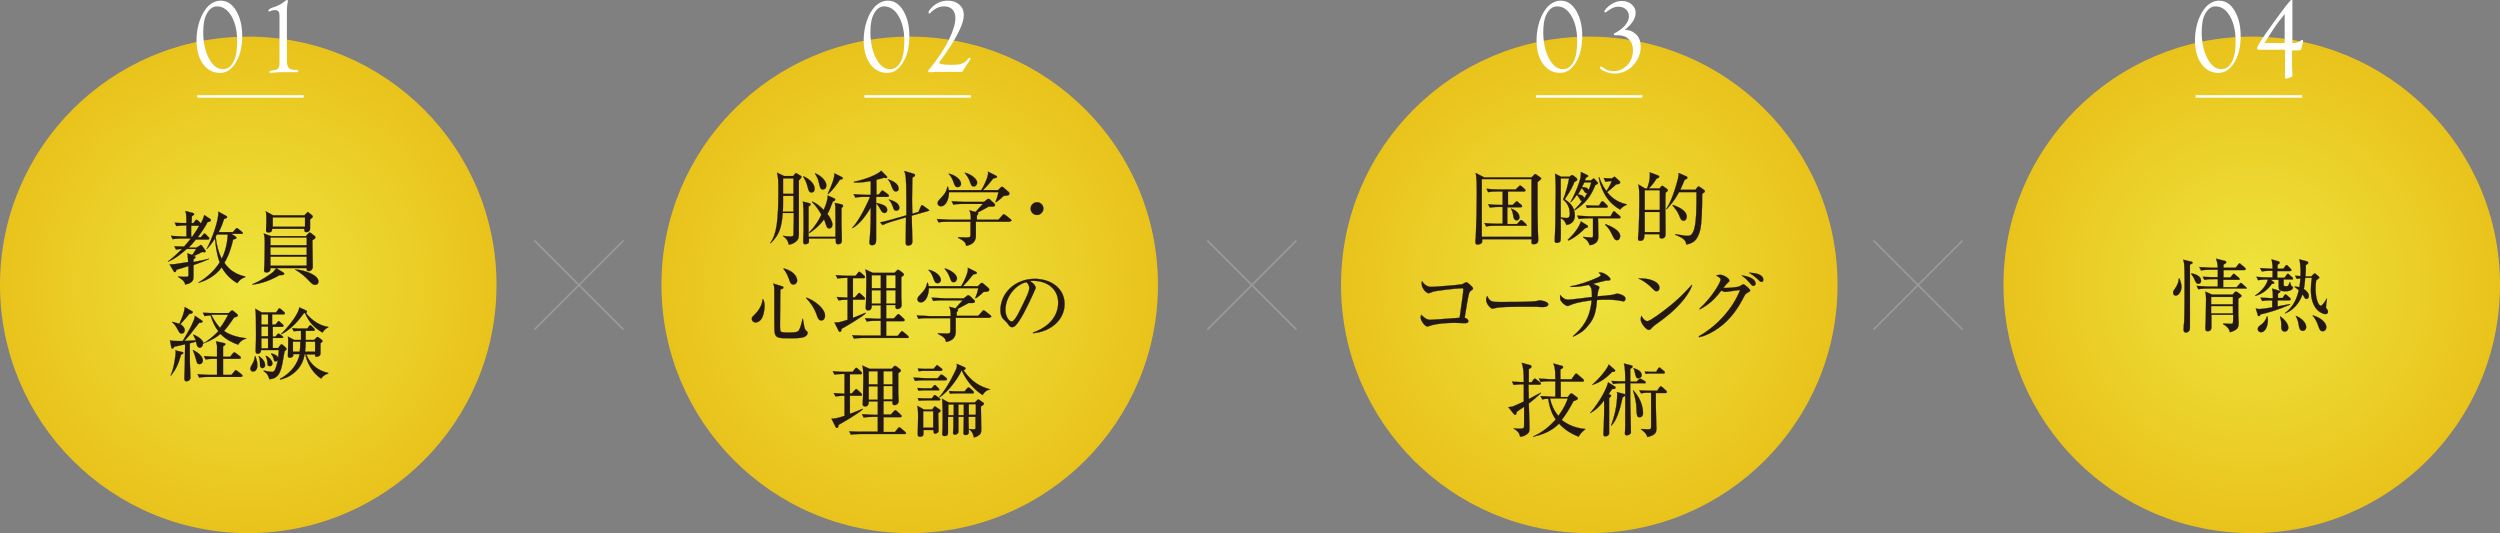 <?xml version="1.0" encoding="utf-8"?>
<!-- Generator: Adobe Illustrator 22.0.1, SVG Export Plug-In . SVG Version: 6.00 Build 0)  -->
<svg version="1.1" id="Layer_1" xmlns="http://www.w3.org/2000/svg" xmlns:xlink="http://www.w3.org/1999/xlink" x="0px" y="0px"
	 viewBox="0 0 744.2 158.7" style="enable-background:new 0 0 744.2 158.7;" xml:space="preserve">
<rect x="0" y="0" width="744.2" height="158.7" fill="#808080" stroke="none"/>
<style type="text/css">
	.st0{fill:url(#SVGID_1_);}
	.st1{fill:none;stroke:#9A9A9A;stroke-width:0.5;stroke-miterlimit:10;}
	.st2{fill:url(#SVGID_2_);}
	.st3{fill:url(#SVGID_3_);}
	.st4{fill:url(#SVGID_4_);}
	.st5{fill:#FFFFFF;}
	.st6{fill:none;stroke:#FFFFFF;stroke-width:0.75;stroke-miterlimit:10;}
	.st7{fill:none;stroke:#231815;stroke-width:7.000000e-02;}
	.st8{fill:#231815;}
</style>
<radialGradient id="SVGID_1_" cx="670.334" cy="84.848" r="73.896" gradientUnits="userSpaceOnUse">
	<stop  offset="0" style="stop-color:#EEE43D"/>
	<stop  offset="1" style="stop-color:#E9C31C"/>
</radialGradient>
<circle class="st0" cx="670.3" cy="84.8" r="73.9"/>
<g>
	<line class="st1" x1="185.6" y1="71.6" x2="159.1" y2="98.1"/>
	<line class="st1" x1="185.6" y1="98.1" x2="159.1" y2="71.6"/>
</g>
<g>
	<line class="st1" x1="385.9" y1="71.6" x2="359.4" y2="98.1"/>
	<line class="st1" x1="385.9" y1="98.1" x2="359.4" y2="71.6"/>
</g>
<g>
	<line class="st1" x1="584.2" y1="71.6" x2="557.7" y2="98.1"/>
	<line class="st1" x1="584.2" y1="98.1" x2="557.7" y2="71.6"/>
</g>
<radialGradient id="SVGID_2_" cx="73.896" cy="84.848" r="73.896" gradientUnits="userSpaceOnUse">
	<stop  offset="0" style="stop-color:#EEE43D"/>
	<stop  offset="1" style="stop-color:#E9C31C"/>
</radialGradient>
<circle class="st2" cx="73.9" cy="84.8" r="73.9"/>
<radialGradient id="SVGID_3_" cx="270.827" cy="84.848" r="73.896" gradientUnits="userSpaceOnUse">
	<stop  offset="0" style="stop-color:#EEE43D"/>
	<stop  offset="1" style="stop-color:#E9C31C"/>
</radialGradient>
<circle class="st3" cx="270.8" cy="84.8" r="73.9"/>
<radialGradient id="SVGID_4_" cx="473.052" cy="84.848" r="73.896" gradientUnits="userSpaceOnUse">
	<stop  offset="0" style="stop-color:#EEE43D"/>
	<stop  offset="1" style="stop-color:#E9C31C"/>
</radialGradient>
<circle class="st4" cx="473.1" cy="84.8" r="73.9"/>
<g>
	<path class="st5" d="M65.7,0.2c1.9,0,3.4,1,4.6,3c1.2,2,1.8,4.5,1.8,7.5c0,3.2-0.6,5.8-1.9,7.9s-2.8,3.1-4.7,3.1
		c-2.1,0-3.8-0.9-5.1-2.7c-1.3-1.8-1.9-4.2-1.9-7.1c0-1.9,0.3-3.8,0.9-5.6c0.6-1.8,1.4-3.2,2.4-4.3C63,0.8,64.3,0.2,65.7,0.2z
		 M64.6,1.9c-1.2,0-2.2,0.7-3,2.1c-0.8,1.4-1.1,3.3-1.1,5.6c0,3.1,0.6,5.7,1.7,7.8c1.1,2.1,2.5,3.2,4.1,3.2c1.4,0,2.4-0.7,3.2-2.2
		c0.8-1.5,1.1-3.5,1.1-6.2c0-3-0.6-5.5-1.7-7.4S66.3,1.9,64.6,1.9z"/>
	<path class="st5" d="M85.4,3.1V18c0,1.1,0.2,1.8,0.5,2.2c0.4,0.4,1,0.6,2,0.6h0.3c0.2,0,0.3,0,0.4,0.1c0.1,0,0.2,0.1,0.2,0.3
		c0,0.2-0.2,0.3-0.6,0.3l-0.8,0l-3.4,0c-1,0-1.7,0-2.2,0.1c-0.5,0-0.9,0.1-1.2,0.1c-0.3,0-0.4-0.1-0.4-0.3c0-0.2,0.2-0.3,0.5-0.4
		l0.9-0.1c1.1-0.1,1.6-0.7,1.6-1.9V4.7c0-0.6-0.1-1.1-0.3-1.3S82.4,3,81.9,3c-0.5,0-1,0.1-1.4,0.3c-0.2,0.1-0.3,0.1-0.4,0.1
		c-0.2,0-0.3-0.1-0.2-0.2c0-0.4,0.6-0.8,1.7-1.1c1.2-0.4,2.4-1,3.4-1.9C85.2,0.1,85.3,0,85.4,0c0.2,0,0.3,0.1,0.3,0.3
		c0,0.1,0,0.4-0.1,0.7C85.5,1.4,85.4,2.1,85.4,3.1z"/>
</g>
<line class="st6" x1="58.7" y1="28.7" x2="90.4" y2="28.7"/>
<line class="st6" x1="653.6" y1="28.7" x2="685.3" y2="28.7"/>
<line class="st6" x1="457.2" y1="28.7" x2="488.9" y2="28.7"/>
<line class="st6" x1="257.3" y1="28.7" x2="289" y2="28.7"/>
<g>
	<path class="st5" d="M264.3,0.2c1.9,0,3.4,1,4.6,3c1.2,2,1.8,4.5,1.8,7.5c0,3.2-0.6,5.8-1.9,7.9s-2.8,3.1-4.7,3.1
		c-2.1,0-3.8-0.9-5.1-2.7c-1.3-1.8-1.9-4.2-1.9-7.1c0-1.9,0.3-3.8,0.9-5.6c0.6-1.8,1.4-3.2,2.4-4.3C261.6,0.8,262.9,0.2,264.3,0.2z
		 M263.2,1.9c-1.2,0-2.2,0.7-3,2.1c-0.8,1.4-1.1,3.3-1.1,5.6c0,3.1,0.6,5.7,1.7,7.8c1.1,2.1,2.5,3.2,4.1,3.2c1.4,0,2.4-0.7,3.2-2.2
		s1.1-3.5,1.1-6.2c0-3-0.6-5.5-1.7-7.4S264.9,1.9,263.2,1.9z"/>
	<path class="st5" d="M286.4,21.4l-1.1,0l-1.7,0l-2.3,0h-2.9c-0.8,0.1-1.3,0.1-1.7,0.1c-0.3,0-0.4-0.1-0.4-0.3c0-0.2,0.3-0.6,1-1.4
		c2-2.5,3.7-5.1,5.1-7.8c1.3-2.7,2-4.9,2-6.6c0-1.1-0.3-2-0.9-2.6c-0.6-0.6-1.4-0.9-2.4-0.9c-1.4,0-2.6,0.5-3.8,1.6l-0.3,0.3
		C277,4,276.8,4,276.7,4c-0.2,0-0.3-0.1-0.3-0.3c0-0.4,0.4-0.9,1.2-1.7c1.3-1.2,2.8-1.8,4.6-1.8c1.4,0,2.5,0.4,3.4,1.2
		c0.9,0.8,1.3,1.8,1.3,3.1c0,1.2-0.4,2.7-1.3,4.5c-1,2.1-2.2,4.1-3.5,6l-1.8,2.6l-0.4,0.5c-0.2,0.3-0.3,0.5-0.3,0.6
		c0,0.4,1.2,0.6,3.7,0.6c1.3,0,2.4-0.1,3.1-0.4c0.7-0.3,1.3-0.7,1.7-1.3c0.2-0.3,0.4-0.4,0.5-0.4c0.2,0,0.3,0.1,0.3,0.2
		c0,0.1,0,0.2-0.1,0.3c-0.1,0.2-0.3,0.5-0.6,1C287.6,19.6,287,20.5,286.4,21.4z"/>
</g>
<g>
	<path class="st5" d="M464.6,0.2c1.9,0,3.4,1,4.6,3c1.2,2,1.8,4.5,1.8,7.5c0,3.2-0.6,5.8-1.9,7.9s-2.8,3.1-4.7,3.1
		c-2.1,0-3.8-0.9-5.1-2.7c-1.3-1.8-1.9-4.2-1.9-7.1c0-1.9,0.3-3.8,0.9-5.6c0.6-1.8,1.4-3.2,2.4-4.3C461.9,0.8,463.2,0.2,464.6,0.2z
		 M463.5,1.9c-1.2,0-2.2,0.7-3,2.1c-0.8,1.4-1.1,3.3-1.1,5.6c0,3.1,0.6,5.7,1.7,7.8c1.1,2.1,2.5,3.2,4.1,3.2c1.4,0,2.4-0.7,3.2-2.2
		s1.1-3.5,1.1-6.2c0-3-0.6-5.5-1.7-7.4S465.3,1.9,463.5,1.9z"/>
	<path class="st5" d="M483.7,8.9c1.4,0,2.5,0.5,3.4,1.4s1.3,2.1,1.3,3.6c0,2.2-0.8,4-2.3,5.6s-3.4,2.4-5.5,2.4
		c-0.9,0-1.8-0.2-2.8-0.6c-1-0.4-1.5-0.8-1.5-1.2c0-0.2,0.1-0.3,0.3-0.3c0.1,0,0.4,0.2,0.9,0.5c0.8,0.6,1.8,0.9,2.8,0.9
		c1.6,0,2.9-0.6,4.1-1.8c1.1-1.2,1.7-2.7,1.7-4.4c0-1.4-0.4-2.5-1.2-3.3c-0.8-0.8-1.8-1.2-3.2-1.2c-0.2,0-0.4,0-0.5,0
		c-0.2,0-0.4,0-0.5,0c-0.2,0-0.3-0.1-0.3-0.3c0-0.1,0.1-0.2,0.2-0.3l0.4-0.2c1.1-0.6,2-1.3,2.8-2.2c0.7-0.9,1.1-1.8,1.1-2.6
		c0-0.9-0.3-1.6-0.9-2.1c-0.6-0.6-1.3-0.8-2.3-0.8c-0.5,0-1.1,0.1-1.7,0.4s-1.1,0.6-1.6,1c-0.2,0.2-0.4,0.3-0.5,0.3
		c-0.2,0-0.3-0.1-0.3-0.3c0-0.3,0.4-0.8,1.2-1.5c1.3-1.1,2.6-1.6,4-1.6c1.2,0,2.1,0.3,2.9,1c0.8,0.7,1.2,1.5,1.2,2.5
		C486.9,5.4,485.9,7.1,483.7,8.9z"/>
</g>
<g>
	<path class="st5" d="M660.6,0.2c1.9,0,3.4,1,4.6,3c1.2,2,1.8,4.5,1.8,7.5c0,3.2-0.6,5.8-1.9,7.9s-2.8,3.1-4.7,3.1
		c-2.1,0-3.8-0.9-5.1-2.7c-1.3-1.8-1.9-4.2-1.9-7.1c0-1.9,0.3-3.8,0.9-5.6c0.6-1.8,1.4-3.2,2.4-4.3C657.9,0.8,659.2,0.2,660.6,0.2z
		 M659.5,1.9c-1.2,0-2.2,0.7-3,2.1c-0.8,1.4-1.1,3.3-1.1,5.6c0,3.1,0.6,5.7,1.7,7.8c1.1,2.1,2.5,3.2,4.1,3.2c1.4,0,2.4-0.7,3.2-2.2
		s1.1-3.5,1.1-6.2c0-3-0.6-5.5-1.7-7.4S661.3,1.9,659.5,1.9z"/>
	<path class="st5" d="M682.3,14.9l0,1.8l0,1.8l0,1.5l0.1,2.2c0,0.3,0,0.5-0.1,0.6c-0.1,0.1-0.3,0.2-0.7,0.3c-0.2,0-0.4,0.1-0.6,0.2
		c-0.2,0.1-0.3,0.1-0.5,0.1c-0.2,0-0.3-0.1-0.3-0.4l0-0.4v-7.8h-0.7l-1.4,0l-4.8,0c-0.4,0-0.6,0-0.8,0c-0.4,0-0.6-0.2-0.6-0.5
		c0-0.5,1.6-3.1,4.9-7.6s5-6.8,5.4-6.8c0.2,0,0.2,0.1,0.2,0.4l0,0.6l0,0.5v11.4l0.6,0c0.6,0,1.2-0.2,1.6-0.5l0.4-0.3
		c0.1-0.1,0.2-0.1,0.3-0.1c0.2,0,0.3,0.1,0.3,0.4l-0.3,1.1l-0.2,1c-0.1,0.3-0.2,0.4-0.3,0.5c-0.1,0.1-0.5,0.1-1.1,0.1H682.3z
		 M680.1,12.9V4.2c-1.3,1.6-2.4,3-3.3,4.4l-2,3.1c-0.1,0.2-0.3,0.5-0.7,1.1H680.1z"/>
</g>
<g>
	<g>
		<g>
			<path class="st7" d="M61.8,66.1c-0.4,0.8-1.2,2.2-2.9,4.5h0.9l0.7-0.8c0.1-0.2,0.3-0.3,0.4-0.3c0.1,0,0.3,0.1,0.4,0.3l0.8,0.8
				c0.1,0.1,0.2,0.2,0.2,0.4c0,0.2-0.2,0.3-0.4,0.3h-3.6c-0.7,0.9-1.4,1.7-2.1,2.4h2.3l1-0.6c0.1-0.1,0.2-0.2,0.3-0.2
				c0.1,0,0.2,0.1,0.3,0.2l1,1.4c0.1,0.1,0.1,0.2,0.1,0.3c0,0.3-0.3,0.3-0.4,0.3c-0.1,0-0.5-0.1-0.6-0.1c-0.4,0.2-2.1,1.1-2.5,1.2
				c0.4,0.1,0.5,0.2,0.5,0.4c0,0.2-0.2,0.3-0.6,0.6c0,0.3,0,0.3,0,0.8c2.7-0.5,3.9-0.8,4.6-1v0.1c-1.1,0.6-3.2,1.3-4.6,1.8
				c0,0.4,0,3.3,0,3.5c0,0.6,0,1.9-2.5,2.3c-0.1-1-0.9-1.5-2.1-2.3v-0.1c1.5,0.1,1.7,0.1,2.4,0.1c0.5,0,0.6-0.1,0.7-0.3
				c0-0.2,0-0.9,0-1.3c0-0.2,0-1.3,0-1.6c-0.6,0.2-3.1,1-3.6,1.1c-0.1,0.6-0.2,0.7-0.5,0.7c-0.1,0-0.2-0.1-0.4-0.4l-1.1-1.9
				c1.4,0,1.8-0.1,5.5-0.7c0-0.6-0.1-1.7-0.2-2.6l1.4,0.5c0.1-0.1,0.7-0.9,1.2-1.8h-2.8c-1.1,1-3.3,2.9-5.6,3.8L50,77.8
				c0.7-0.5,2-1.5,4.2-3.7c-0.1,0-1,0-1.8,0.2l-0.5-1c0.6,0,1.5,0.1,2.9,0.1c0.7-0.8,1-1.1,2-2.4h-2.6c-0.6,0-1.8,0-2.8,0.2l-0.5-1
				c1.5,0.1,3,0.2,3.7,0.2h0.9c0-1.1,0-3,0-3.3c-0.4,0-1.8,0-3,0.2l-0.5-1c1.3,0.1,2.2,0.1,3.5,0.1c0-1.5,0-2.6-0.3-3.6l2.2,0.6
				c0.2,0,0.4,0.2,0.4,0.3c0,0.2-0.1,0.3-0.7,0.7c0,0.3,0,1.6-0.1,2h0.6l0.5-0.7c0.1-0.2,0.3-0.3,0.4-0.3c0.1,0,0.3,0.2,0.5,0.3
				l0.7,0.7c0,0,0.1,0.1,0.1,0.1c0.2-0.4,0.8-1.5,1-2.5l1.8,1.2c0.1,0.1,0.2,0.2,0.2,0.3C62.6,66,62.5,66,61.8,66.1z M56.9,67.2
				c0,1.2,0,1.8,0,3.3h0.3c1.2-1.7,1.8-2.7,2.1-3.3H56.9z M70.6,84.3c-1-0.6-3.1-2-4.6-4.7c-1.7,2.3-4.2,3.8-6.9,4.6l0-0.1
				c3.9-2.4,5.6-4.9,6.3-6c-0.9-2.3-1.2-5-1.4-7.1c-0.7,1.1-1.5,2.2-2.4,3.1l-0.1,0c1.5-2.6,3.7-8.7,3.5-11.1l2.4,1.3
				c0.1,0.1,0.2,0.1,0.2,0.3c0,0.3-0.1,0.3-0.9,0.6c-0.4,1.2-0.8,2.4-1.6,3.9h4.2l0.8-0.9c0.1-0.2,0.3-0.3,0.4-0.3
				c0.1,0,0.3,0.1,0.4,0.2L72,69c0.1,0.1,0.3,0.2,0.3,0.4c0,0.2-0.2,0.2-0.4,0.2h-3l1.2,0.8c0.1,0.1,0.3,0.2,0.3,0.4
				c0,0.1,0,0.3-1,0.5c-0.9,3.9-2,6-2.6,6.9c1.4,2.2,3.7,3.6,6.2,4.1v0.2C71.9,82.9,71.5,83.2,70.6,84.3z M64.6,69.7
				c-0.2,0.4-0.3,0.6-0.4,0.8c0.3,2.5,0.8,4.6,1.8,6.5c0.4-0.8,1.6-3.2,1.8-7.2H64.6z"/>
			<path class="st7" d="M75.1,84.6c1.1-0.4,3.1-1.4,5.5-3.1c1-0.7,1.2-1.1,1.6-1.7l2.1,1.3c0.1,0.1,0.3,0.2,0.3,0.4
				c0,0.4-0.6,0.4-1.4,0.4c-2.3,1.4-5.5,2.6-8,2.8L75.1,84.6z M91.2,70.1l0.6-0.6c0.1-0.1,0.2-0.3,0.4-0.3c0.1,0,0.2,0.1,0.4,0.2
				l1,0.8c0.2,0.1,0.3,0.3,0.3,0.5c0,0.2-0.3,0.5-0.9,0.8c0,1,0.1,7.4,0.1,8c0,0.6-0.5,1.2-1.2,1.2c-0.7,0-0.6-0.6-0.6-0.9H80.5
				c0,0.6-0.1,1.3-1.2,1.3c-0.7,0-0.7-0.5-0.7-0.7c0-0.3,0.1-1.2,0.1-1.3c0-0.7,0.1-3.3,0.1-5.9c0-2.4,0-2.8-0.3-3.7l2.2,0.8H91.2z
				 M90.6,64.1l0.7-0.7c0.1-0.1,0.2-0.3,0.3-0.3c0.1,0,0.2,0.1,0.3,0.2l1,0.8c0.1,0.1,0.2,0.2,0.2,0.4c0,0.2-0.2,0.4-0.8,0.8
				c0,0.4,0,2.4,0,2.8c0,0.7-0.6,1-1,1c-0.8,0-0.7-0.5-0.7-1h-9.6c0,0.4,0,1.1-1.1,1.1c-0.7,0-0.7-0.4-0.7-0.7
				c0-0.1,0.1-2.3,0.1-2.7c0-1.5,0-2.2-0.2-2.9l2.2,1.2H90.6z M80.5,70.7V73h10.8v-2.3H80.5z M80.5,73.6v2.3h10.8v-2.3H80.5z
				 M80.5,76.4v2.7h10.8v-2.7H80.5z M81.2,64.7v2.8h9.6v-2.8H81.2z M87.8,80.2c3.1,0.2,7,1.7,7,3.6c0,0.7-0.5,1-1,1
				c-0.6,0-0.9-0.3-1.6-1C90.8,82.3,89.9,81.5,87.8,80.2L87.8,80.2z"/>
			<path class="st7" d="M70.9,102.6c-1.5-0.5-3.5-1.4-5.3-3.2c-0.9,0.8-2.3,1.8-5.2,2.9c0,0.8-0.5,1.2-0.9,1.2c-0.7,0-0.9-0.7-1-1.1
				c-0.1-0.5-0.1-0.5-0.2-0.7c-0.6,0.2-1.3,0.4-1.8,0.5c0,5.6,0,6.2,0.1,7.6c0,0.4,0.1,2.1,0.1,2.5c0,1.2-1.2,1.2-1.2,1.2
				c-0.6,0-0.6-0.5-0.6-0.8c0-0.1,0-0.3,0-0.7c0.1-2.2,0.1-2.6,0.2-9.5c-1.9,0.4-2.5,0.6-3.2,0.7c-0.3,0.5-0.5,0.6-0.6,0.6
				s-0.3-0.2-0.3-0.4l-0.4-2.1c0.5,0.2,1.4,0.2,2.1,0.2c0.8,0,1.5,0,1.7,0c2.3-3.9,2.4-4.1,3.3-6.2c0.2-0.4,0.2-0.8,0.3-1.3l2.1,1.4
				c0.1,0.1,0.2,0.2,0.2,0.3c0,0.2-0.1,0.4-1,0.4c-0.4,0.5-2.4,3-2.4,3.1c-0.3,0.4-1.7,1.9-2,2.3c2.4-0.1,2.6-0.2,3.4-0.2
				c-0.4-0.9-0.6-1.2-0.8-1.6l0.1-0.1c0.1,0,2.7,1.1,3,2.6c1.1-0.7,2.8-1.9,4.4-3.6c-1.1-1.4-1.8-3-2.3-4.7c-0.6,0-1.2,0.1-1.8,0.2
				l-0.5-1c1.6,0.1,3.2,0.1,3.7,0.1h4l0.6-0.6c0.2-0.1,0.3-0.2,0.4-0.2c0.1,0,0.2,0,0.4,0.2l1.1,0.9c0.1,0.1,0.2,0.3,0.2,0.4
				c0,0.3-0.3,0.4-1.1,0.6c-0.6,0.8-1.7,2.6-3,4c1.6,1.2,4,1.9,6.6,2.2v0.1C71.8,101.2,71.2,102.1,70.9,102.6z M53.9,105.6
				c-0.9,3.1-1.6,4.4-3,6.2l-0.1-0.1c1.1-2.3,1.5-6.3,1.5-6.7c0-0.4,0-0.5-0.1-0.7l2.1,0.5c0.2,0,0.3,0.2,0.3,0.3
				C54.5,105.2,54.4,105.4,53.9,105.6z M56.4,93.4c-0.8,1-1,1.2-2.7,3.1c0.8,0.5,1.3,1.2,1.3,1.7c0,0.4-0.2,1.1-0.9,1.1
				c-0.6,0-0.7-0.3-1.2-1.2c-0.8-1.5-1.4-2-1.7-2.2l0.1-0.1c0.5,0.1,1.8,0.5,2.1,0.6c0.6-1.3,1.3-3.1,1.4-3.8
				c0.1-0.2,0.1-0.3,0.2-1.2l2.1,1.2c0.2,0.1,0.3,0.2,0.3,0.4C57.3,93.2,57.1,93.4,56.4,93.4z M59.4,108.4c-0.7,0-0.8-0.4-1.1-1.6
				c-0.2-0.7-0.6-2-0.9-2.5l0.1-0.1c1.6,0.8,2.9,1.9,2.9,3.2C60.3,108.1,59.8,108.4,59.4,108.4z M71.7,112.2h-9.6
				c-0.6,0-1.8,0-2.8,0.2l-0.5-1c1.5,0.1,3,0.2,3.7,0.2h2.1c0-0.9,0-3.8,0-4.8H64c-0.2,0-1.7,0-2.8,0.2l-0.5-1
				c1.4,0.1,3,0.2,3.9,0.2c0-0.5,0-2.6,0-3c0-0.3,0-0.6-0.1-0.8c-0.2-0.6-0.2-0.7-0.2-0.8l2.3,0.5c0.3,0.1,0.5,0.1,0.5,0.3
				s-0.1,0.4-0.7,0.7c0,0.5,0,2.1,0,3.1h2.1l0.8-1c0.2-0.2,0.3-0.3,0.4-0.3c0.1,0,0.2,0,0.5,0.2l1.3,1c0.1,0.1,0.2,0.2,0.2,0.4
				c0,0.2-0.1,0.3-0.4,0.3h-4.9v4.8h2.5l0.9-1.1c0.1-0.2,0.2-0.3,0.4-0.3c0.1,0,0.2,0.1,0.4,0.2l1.4,1.1c0.1,0.1,0.2,0.3,0.2,0.4
				C72.1,112.1,71.9,112.2,71.7,112.2z M63.6,93.7c-0.1,0-0.5,0-0.7,0c0.9,1.8,1.7,2.9,2.6,3.9c0.9-1.2,1.7-2.5,2.4-3.9H63.6z"/>
			<path class="st7" d="M75.3,110.6c-0.6,0-0.8-0.6-0.8-0.9c0-0.4,0.9-1.8,1-2.1c0.3-0.7,0.3-1.2,0.4-1.6h0.1
				c0.1,0.4,0.6,1.4,0.6,2.5C76.7,109.3,76.4,110.6,75.3,110.6z M84.7,104.6c-0.1,0.6-0.6,3.4-0.7,3.9c-0.7,3.4-1.8,4.2-3.8,4.4
				c-0.5-1.5-0.6-1.6-1.7-2.4l0-0.2c0.8,0.2,2,0.4,2.4,0.4c0.6,0,1-0.2,1.5-2.2c0.4-1.4,0.5-3,0.6-4.3h-5.3c0,0.5-0.2,1.1-1,1.1
				c-0.6,0-0.6-0.6-0.6-0.7s0-0.4,0-0.5c0.1-1.4,0.1-3.8,0.1-4.7c0-5,0-5.5-0.2-7.5l1.9,1.1h4.3l0.6-0.9c0.1-0.2,0.2-0.3,0.4-0.3
				c0.1,0,0.4,0.2,0.4,0.2l1,0.9c0.1,0.1,0.2,0.2,0.2,0.4c0,0.2-0.2,0.3-0.4,0.3h-3.4v3H82l0.6-0.7c0.1-0.2,0.2-0.3,0.4-0.3
				c0.1,0,0.3,0.1,0.4,0.3l0.8,0.7c0.1,0.1,0.2,0.2,0.2,0.4c0,0.2-0.2,0.3-0.4,0.3h-2.8v2.9h0.8l0.5-0.6c0.1-0.2,0.3-0.3,0.4-0.3
				c0.1,0,0.3,0.1,0.4,0.2L84,100c0.1,0.1,0.3,0.2,0.3,0.4c0,0.2-0.2,0.2-0.4,0.2h-2.7v3h1.6l0.6-0.8c0.1-0.1,0.2-0.3,0.4-0.3
				c0.1,0,0.3,0.1,0.4,0.2l0.8,0.7c0.1,0.1,0.3,0.3,0.3,0.4C85.3,104.1,85,104.4,84.7,104.6z M78.1,109.6c-0.4,0-0.7-0.5-0.7-0.8
				c0-1,0-1.8-0.4-2.7l0.1-0.1c0.3,0.2,1.8,1.3,1.8,2.5C79,109.2,78.5,109.6,78.1,109.6z M79.8,93.6h-2v3h2V93.6z M79.8,97.2h-2v2.9
				h2V97.2z M79.8,100.7h-2v3h2V100.7z M80.3,109c-0.6,0-0.7-0.3-0.7-1.3c0-0.2-0.2-1.1-0.5-1.7l0.1-0.1c1.2,0.6,1.9,1.6,1.9,2.3
				C81.1,108.5,80.9,109,80.3,109z M82,107.6c-0.4,0-0.4-0.3-0.7-1.2c-0.1-0.4-0.3-0.6-0.6-1l0.1-0.2c1.2,0.3,2,0.8,2,1.5
				C82.8,107.2,82.4,107.6,82,107.6z M95.6,112.7c-3-1.9-4.4-5.4-4.7-7.3h-0.2c-0.2,1-0.6,3.2-2.6,5.1c-1.9,1.8-3.8,2.3-4.7,2.5
				l-0.1-0.2c3.3-1.7,5.4-4.6,5.9-7.4h-1.9c0,0.5,0,0.6-0.2,0.8c-0.1,0.1-0.5,0.3-0.8,0.3c-0.6,0-0.6-0.4-0.6-0.6
				c0-0.6,0.1-3.3,0.1-3.9c0-1,0-1.3-0.1-1.8l1.9,1h2c0-0.9,0-2.1,0-2.7c-1,0-1.5,0-2.2,0.1L87,97.7c1.1,0.1,2.1,0.1,2.6,0.1h1.9
				l0.5-0.7c0.1-0.1,0.2-0.3,0.4-0.3c0.1,0,0.3,0.2,0.4,0.3l0.7,0.7c0.1,0.1,0.2,0.2,0.2,0.4c0,0.2-0.2,0.3-0.4,0.3h-2.3
				c0,1.5,0,1.7,0,2.7h2.5l0.6-0.6c0.2-0.2,0.3-0.3,0.4-0.3c0.1,0,0.3,0.1,0.4,0.2l0.8,0.6c0.1,0.1,0.3,0.2,0.3,0.4
				c0,0.3-0.3,0.5-0.6,0.7c0,0.5,0,2.6,0,3.1c0,0.5-0.5,0.9-1.1,0.9c-0.4,0-0.6-0.1-0.5-0.7h-2.6c0.6,1.7,2.3,4.6,6.5,5.5v0.2
				C96.6,111.5,95.9,112.2,95.6,112.7z M96,99c-2.4-1.4-4-3-5.2-5.8h-0.3c-1.3,1.8-3.6,4.7-6.7,6.3l-0.1-0.1
				c3.3-3.3,5.3-6.5,5.4-7.9l2,0.9c0.1,0.1,0.3,0.2,0.3,0.4c0,0.1-0.1,0.3-0.3,0.4c1.8,2.4,4.6,3.9,6.6,4.1v0.2
				C97.2,97.7,96.7,97.9,96,99z M87.2,101.7v3h2c0.1-0.6,0.2-1.4,0.2-3H87.2z M93.8,101.7H91c0,0.9,0,1.6-0.2,3h3V101.7z"/>
		</g>
		<g>
			<path class="st8" d="M61.8,66.1c-0.4,0.8-1.2,2.2-2.9,4.5h0.9l0.7-0.8c0.1-0.2,0.3-0.3,0.4-0.3c0.1,0,0.3,0.1,0.4,0.3l0.8,0.8
				c0.1,0.1,0.2,0.2,0.2,0.4c0,0.2-0.2,0.3-0.4,0.3h-3.6c-0.7,0.9-1.4,1.7-2.1,2.4h2.3l1-0.6c0.1-0.1,0.2-0.2,0.3-0.2
				c0.1,0,0.2,0.1,0.3,0.2l1,1.4c0.1,0.1,0.1,0.2,0.1,0.3c0,0.3-0.3,0.3-0.4,0.3c-0.1,0-0.5-0.1-0.6-0.1c-0.4,0.2-2.1,1.1-2.5,1.2
				c0.4,0.1,0.5,0.2,0.5,0.4c0,0.2-0.2,0.3-0.6,0.6c0,0.3,0,0.3,0,0.8c2.7-0.5,3.9-0.8,4.6-1v0.1c-1.1,0.6-3.2,1.3-4.6,1.8
				c0,0.4,0,3.3,0,3.5c0,0.6,0,1.9-2.5,2.3c-0.1-1-0.9-1.5-2.1-2.3v-0.1c1.5,0.1,1.7,0.1,2.4,0.1c0.5,0,0.6-0.1,0.7-0.3
				c0-0.2,0-0.9,0-1.3c0-0.2,0-1.3,0-1.6c-0.6,0.2-3.1,1-3.6,1.1c-0.1,0.6-0.2,0.7-0.5,0.7c-0.1,0-0.2-0.1-0.4-0.4l-1.1-1.9
				c1.4,0,1.8-0.1,5.5-0.7c0-0.6-0.1-1.7-0.2-2.6l1.4,0.5c0.1-0.1,0.7-0.9,1.2-1.8h-2.8c-1.1,1-3.3,2.9-5.6,3.8L50,77.8
				c0.7-0.5,2-1.5,4.2-3.7c-0.1,0-1,0-1.8,0.2l-0.5-1c0.6,0,1.5,0.1,2.9,0.1c0.7-0.8,1-1.1,2-2.4h-2.6c-0.6,0-1.8,0-2.8,0.2l-0.5-1
				c1.5,0.1,3,0.2,3.7,0.2h0.9c0-1.1,0-3,0-3.3c-0.4,0-1.8,0-3,0.2l-0.5-1c1.3,0.1,2.2,0.1,3.5,0.1c0-1.5,0-2.6-0.3-3.6l2.2,0.6
				c0.2,0,0.4,0.2,0.4,0.3c0,0.2-0.1,0.3-0.7,0.7c0,0.3,0,1.6-0.1,2h0.6l0.5-0.7c0.1-0.2,0.3-0.3,0.4-0.3c0.1,0,0.3,0.2,0.5,0.3
				l0.7,0.7c0,0,0.1,0.1,0.1,0.1c0.2-0.4,0.8-1.5,1-2.5l1.8,1.2c0.1,0.1,0.2,0.2,0.2,0.3C62.6,66,62.5,66,61.8,66.1z M56.9,67.2
				c0,1.2,0,1.8,0,3.3h0.3c1.2-1.7,1.8-2.7,2.1-3.3H56.9z M70.6,84.3c-1-0.6-3.1-2-4.6-4.7c-1.7,2.3-4.2,3.8-6.9,4.6l0-0.1
				c3.9-2.4,5.6-4.9,6.3-6c-0.9-2.3-1.2-5-1.4-7.1c-0.7,1.1-1.5,2.2-2.4,3.1l-0.1,0c1.5-2.6,3.7-8.7,3.5-11.1l2.4,1.3
				c0.1,0.1,0.2,0.1,0.2,0.3c0,0.3-0.1,0.3-0.9,0.6c-0.4,1.2-0.8,2.4-1.6,3.9h4.2l0.8-0.9c0.1-0.2,0.3-0.3,0.4-0.3
				c0.1,0,0.3,0.1,0.4,0.2L72,69c0.1,0.1,0.3,0.2,0.3,0.4c0,0.2-0.2,0.2-0.4,0.2h-3l1.2,0.8c0.1,0.1,0.3,0.2,0.3,0.4
				c0,0.1,0,0.3-1,0.5c-0.9,3.9-2,6-2.6,6.9c1.4,2.2,3.7,3.6,6.2,4.1v0.2C71.9,82.9,71.5,83.2,70.6,84.3z M64.6,69.7
				c-0.2,0.4-0.3,0.6-0.4,0.8c0.3,2.5,0.8,4.6,1.8,6.5c0.4-0.8,1.6-3.2,1.8-7.2H64.6z"/>
			<path class="st8" d="M75.1,84.6c1.1-0.4,3.1-1.4,5.5-3.1c1-0.7,1.2-1.1,1.6-1.7l2.1,1.3c0.1,0.1,0.3,0.2,0.3,0.4
				c0,0.4-0.6,0.4-1.4,0.4c-2.3,1.4-5.5,2.6-8,2.8L75.1,84.6z M91.2,70.1l0.6-0.6c0.1-0.1,0.2-0.3,0.4-0.3c0.1,0,0.2,0.1,0.4,0.2
				l1,0.8c0.2,0.1,0.3,0.3,0.3,0.5c0,0.2-0.3,0.5-0.9,0.8c0,1,0.1,7.4,0.1,8c0,0.6-0.5,1.2-1.2,1.2c-0.7,0-0.6-0.6-0.6-0.9H80.5
				c0,0.6-0.1,1.3-1.2,1.3c-0.7,0-0.7-0.5-0.7-0.7c0-0.3,0.1-1.2,0.1-1.3c0-0.7,0.1-3.3,0.1-5.9c0-2.4,0-2.8-0.3-3.7l2.2,0.8H91.2z
				 M90.6,64.1l0.7-0.7c0.1-0.1,0.2-0.3,0.3-0.3c0.1,0,0.2,0.1,0.3,0.2l1,0.8c0.1,0.1,0.2,0.2,0.2,0.4c0,0.2-0.2,0.4-0.8,0.8
				c0,0.4,0,2.4,0,2.8c0,0.7-0.6,1-1,1c-0.8,0-0.7-0.5-0.7-1h-9.6c0,0.4,0,1.1-1.1,1.1c-0.7,0-0.7-0.4-0.7-0.7
				c0-0.1,0.1-2.3,0.1-2.7c0-1.5,0-2.2-0.2-2.9l2.2,1.2H90.6z M80.5,70.7V73h10.8v-2.3H80.5z M80.5,73.6v2.3h10.8v-2.3H80.5z
				 M80.5,76.4v2.7h10.8v-2.7H80.5z M81.2,64.7v2.8h9.6v-2.8H81.2z M87.8,80.2c3.1,0.2,7,1.7,7,3.6c0,0.7-0.5,1-1,1
				c-0.6,0-0.9-0.3-1.6-1C90.8,82.3,89.9,81.5,87.8,80.2L87.8,80.2z"/>
			<path class="st8" d="M70.9,102.6c-1.5-0.5-3.5-1.4-5.3-3.2c-0.9,0.8-2.3,1.8-5.2,2.9c0,0.8-0.5,1.2-0.9,1.2c-0.7,0-0.9-0.7-1-1.1
				c-0.1-0.5-0.1-0.5-0.2-0.7c-0.6,0.2-1.3,0.4-1.8,0.5c0,5.6,0,6.2,0.1,7.6c0,0.4,0.1,2.1,0.1,2.5c0,1.2-1.2,1.2-1.2,1.2
				c-0.6,0-0.6-0.5-0.6-0.8c0-0.1,0-0.3,0-0.7c0.1-2.2,0.1-2.6,0.2-9.5c-1.9,0.4-2.5,0.6-3.2,0.7c-0.3,0.5-0.5,0.6-0.6,0.6
				s-0.3-0.2-0.3-0.4l-0.4-2.1c0.5,0.2,1.4,0.2,2.1,0.2c0.8,0,1.5,0,1.7,0c2.3-3.9,2.4-4.1,3.3-6.2c0.2-0.4,0.2-0.8,0.3-1.3l2.1,1.4
				c0.1,0.1,0.2,0.2,0.2,0.3c0,0.2-0.1,0.4-1,0.4c-0.4,0.5-2.4,3-2.4,3.1c-0.3,0.4-1.7,1.9-2,2.3c2.4-0.1,2.6-0.2,3.4-0.2
				c-0.4-0.9-0.6-1.2-0.8-1.6l0.1-0.1c0.1,0,2.7,1.1,3,2.6c1.1-0.7,2.8-1.9,4.4-3.6c-1.1-1.4-1.8-3-2.3-4.7c-0.6,0-1.2,0.1-1.8,0.2
				l-0.5-1c1.6,0.1,3.2,0.1,3.7,0.1h4l0.6-0.6c0.2-0.1,0.3-0.2,0.4-0.2c0.1,0,0.2,0,0.4,0.2l1.1,0.9c0.1,0.1,0.2,0.3,0.2,0.4
				c0,0.3-0.3,0.4-1.1,0.6c-0.6,0.8-1.7,2.6-3,4c1.6,1.2,4,1.9,6.6,2.2v0.1C71.8,101.2,71.2,102.1,70.9,102.6z M53.9,105.6
				c-0.9,3.1-1.6,4.4-3,6.2l-0.1-0.1c1.1-2.3,1.5-6.3,1.5-6.7c0-0.4,0-0.5-0.1-0.7l2.1,0.5c0.2,0,0.3,0.2,0.3,0.3
				C54.5,105.2,54.4,105.4,53.9,105.6z M56.4,93.4c-0.8,1-1,1.2-2.7,3.1c0.8,0.5,1.3,1.2,1.3,1.7c0,0.4-0.2,1.1-0.9,1.1
				c-0.6,0-0.7-0.3-1.2-1.2c-0.8-1.5-1.4-2-1.7-2.2l0.1-0.1c0.5,0.1,1.8,0.5,2.1,0.6c0.6-1.3,1.3-3.1,1.4-3.8
				c0.1-0.2,0.1-0.3,0.2-1.2l2.1,1.2c0.2,0.1,0.3,0.2,0.3,0.4C57.3,93.2,57.1,93.4,56.4,93.4z M59.4,108.4c-0.7,0-0.8-0.4-1.1-1.6
				c-0.2-0.7-0.6-2-0.9-2.5l0.1-0.1c1.6,0.8,2.9,1.9,2.9,3.2C60.3,108.1,59.8,108.4,59.4,108.4z M71.7,112.2h-9.6
				c-0.6,0-1.8,0-2.8,0.2l-0.5-1c1.5,0.1,3,0.2,3.7,0.2h2.1c0-0.9,0-3.8,0-4.8H64c-0.2,0-1.7,0-2.8,0.2l-0.5-1
				c1.4,0.1,3,0.2,3.9,0.2c0-0.5,0-2.6,0-3c0-0.3,0-0.6-0.1-0.8c-0.2-0.6-0.2-0.7-0.2-0.8l2.3,0.5c0.3,0.1,0.5,0.1,0.5,0.3
				s-0.1,0.4-0.7,0.7c0,0.5,0,2.1,0,3.1h2.1l0.8-1c0.2-0.2,0.3-0.3,0.4-0.3c0.1,0,0.2,0,0.5,0.2l1.3,1c0.1,0.1,0.2,0.2,0.2,0.4
				c0,0.2-0.1,0.3-0.4,0.3h-4.9v4.8h2.5l0.9-1.1c0.1-0.2,0.2-0.3,0.4-0.3c0.1,0,0.2,0.1,0.4,0.2l1.4,1.1c0.1,0.1,0.2,0.3,0.2,0.4
				C72.1,112.1,71.9,112.2,71.7,112.2z M63.6,93.7c-0.1,0-0.5,0-0.7,0c0.9,1.8,1.7,2.9,2.6,3.9c0.9-1.2,1.7-2.5,2.4-3.9H63.6z"/>
			<path class="st8" d="M75.3,110.6c-0.6,0-0.8-0.6-0.8-0.9c0-0.4,0.9-1.8,1-2.1c0.3-0.7,0.3-1.2,0.4-1.6h0.1
				c0.1,0.4,0.6,1.4,0.6,2.5C76.7,109.3,76.4,110.6,75.3,110.6z M84.7,104.6c-0.1,0.6-0.6,3.4-0.7,3.9c-0.7,3.4-1.8,4.2-3.8,4.4
				c-0.5-1.5-0.6-1.6-1.7-2.4l0-0.2c0.8,0.2,2,0.4,2.4,0.4c0.6,0,1-0.2,1.5-2.2c0.4-1.4,0.5-3,0.6-4.3h-5.3c0,0.5-0.2,1.1-1,1.1
				c-0.6,0-0.6-0.6-0.6-0.7s0-0.4,0-0.5c0.1-1.4,0.1-3.8,0.1-4.7c0-5,0-5.5-0.2-7.5l1.9,1.1h4.3l0.6-0.9c0.1-0.2,0.2-0.3,0.4-0.3
				c0.1,0,0.4,0.2,0.4,0.2l1,0.9c0.1,0.1,0.2,0.2,0.2,0.4c0,0.2-0.2,0.3-0.4,0.3h-3.4v3H82l0.6-0.7c0.1-0.2,0.2-0.3,0.4-0.3
				c0.1,0,0.3,0.1,0.4,0.3l0.8,0.7c0.1,0.1,0.2,0.2,0.2,0.4c0,0.2-0.2,0.3-0.4,0.3h-2.8v2.9h0.8l0.5-0.6c0.1-0.2,0.3-0.3,0.4-0.3
				c0.1,0,0.3,0.1,0.4,0.2L84,100c0.1,0.1,0.3,0.2,0.3,0.4c0,0.2-0.2,0.2-0.4,0.2h-2.7v3h1.6l0.6-0.8c0.1-0.1,0.2-0.3,0.4-0.3
				c0.1,0,0.3,0.1,0.4,0.2l0.8,0.7c0.1,0.1,0.3,0.3,0.3,0.4C85.3,104.1,85,104.4,84.7,104.6z M78.1,109.6c-0.4,0-0.7-0.5-0.7-0.8
				c0-1,0-1.8-0.4-2.7l0.1-0.1c0.3,0.2,1.8,1.3,1.8,2.5C79,109.2,78.5,109.6,78.1,109.6z M79.8,93.6h-2v3h2V93.6z M79.8,97.2h-2v2.9
				h2V97.2z M79.8,100.7h-2v3h2V100.7z M80.3,109c-0.6,0-0.7-0.3-0.7-1.3c0-0.2-0.2-1.1-0.5-1.7l0.1-0.1c1.2,0.6,1.9,1.6,1.9,2.3
				C81.1,108.5,80.9,109,80.3,109z M82,107.6c-0.4,0-0.4-0.3-0.7-1.2c-0.1-0.4-0.3-0.6-0.6-1l0.1-0.2c1.2,0.3,2,0.8,2,1.5
				C82.8,107.2,82.4,107.6,82,107.6z M95.6,112.7c-3-1.9-4.4-5.4-4.7-7.3h-0.2c-0.2,1-0.6,3.2-2.6,5.1c-1.9,1.8-3.8,2.3-4.7,2.5
				l-0.1-0.2c3.3-1.7,5.4-4.6,5.9-7.4h-1.9c0,0.5,0,0.6-0.2,0.8c-0.1,0.1-0.5,0.3-0.8,0.3c-0.6,0-0.6-0.4-0.6-0.6
				c0-0.6,0.1-3.3,0.1-3.9c0-1,0-1.3-0.1-1.8l1.9,1h2c0-0.9,0-2.1,0-2.7c-1,0-1.5,0-2.2,0.1L87,97.7c1.1,0.1,2.1,0.1,2.6,0.1h1.9
				l0.5-0.7c0.1-0.1,0.2-0.3,0.4-0.3c0.1,0,0.3,0.2,0.4,0.3l0.7,0.7c0.1,0.1,0.2,0.2,0.2,0.4c0,0.2-0.2,0.3-0.4,0.3h-2.3
				c0,1.5,0,1.7,0,2.7h2.5l0.6-0.6c0.2-0.2,0.3-0.3,0.4-0.3c0.1,0,0.3,0.1,0.4,0.2l0.8,0.6c0.1,0.1,0.3,0.2,0.3,0.4
				c0,0.3-0.3,0.5-0.6,0.7c0,0.5,0,2.6,0,3.1c0,0.5-0.5,0.9-1.1,0.9c-0.4,0-0.6-0.1-0.5-0.7h-2.6c0.6,1.7,2.3,4.6,6.5,5.5v0.2
				C96.6,111.5,95.9,112.2,95.6,112.7z M96,99c-2.4-1.4-4-3-5.2-5.8h-0.3c-1.3,1.8-3.6,4.7-6.7,6.3l-0.1-0.1
				c3.3-3.3,5.3-6.5,5.4-7.9l2,0.9c0.1,0.1,0.3,0.2,0.3,0.4c0,0.1-0.1,0.3-0.3,0.4c1.8,2.4,4.6,3.9,6.6,4.1v0.2
				C97.2,97.7,96.7,97.9,96,99z M87.2,101.7v3h2c0.1-0.6,0.2-1.4,0.2-3H87.2z M93.8,101.7H91c0,0.9,0,1.6-0.2,3h3V101.7z"/>
		</g>
	</g>
	<g>
		<g>
			<path class="st7" d="M647.7,88c-0.4,0-0.8-0.2-0.8-0.9c0-0.4,0-0.4,0.5-1.1c0.6-0.9,1.1-1.7,1.2-3.1h0.2c0.3,0.8,0.6,1.7,0.6,2.6
				C649.3,87,648.4,88,647.7,88z M651.9,78.8c0,0.8,0,13.3,0,16.7c0,0.3,0,1.8,0,2.1c0,1.2-0.9,1.4-1.2,1.4c-0.2,0-0.7-0.1-0.7-0.8
				c0-0.4,0.1-2.1,0.2-2.4c0.1-2.9,0.1-9.6,0.1-12.6c0-4.6-0.1-5-0.4-5.9l2.4,0.6c0.2,0,0.4,0.1,0.4,0.4
				C652.7,78.3,652.7,78.4,651.9,78.8z M654.4,84.5c-0.6,0-0.8-0.6-1.1-1.2c-0.2-0.6-0.6-1.2-1-1.7l0-0.2c0.4,0,2.9,0.5,2.9,2.1
				C655.3,84.3,654.6,84.5,654.4,84.5z M668.4,85.9h-11.2c-0.6,0-1.8,0-2.8,0.2l-0.5-1c1.5,0.1,3,0.2,3.7,0.2h2.6c0-0.6,0-1.6,0-2.2
				H659c-0.6,0-1.8,0-2.8,0.2l-0.5-0.9c1.6,0.1,3.3,0.1,3.7,0.1h0.8c0-0.7,0-1.4,0-2.2H658c-0.6,0-1.8,0-2.8,0.2l-0.5-1
				c1.6,0.1,3.3,0.2,3.7,0.2h1.8c-0.1-1.4-0.3-2-0.5-2.7l2.7,0.7c0.3,0.1,0.3,0.2,0.3,0.4c0,0.2-0.1,0.2-0.8,0.7v0.9h3.6l0.8-1
				c0.2-0.2,0.2-0.3,0.4-0.3c0.1,0,0.2,0.1,0.4,0.3l1.2,1c0.1,0.1,0.2,0.2,0.2,0.4c0,0.2-0.2,0.3-0.4,0.3h-6.2v2.2h2l0.7-0.8
				c0.1-0.2,0.2-0.3,0.4-0.3c0.1,0,0.2,0.1,0.4,0.3l1.1,0.9c0.1,0.1,0.2,0.2,0.2,0.4c0,0.2-0.2,0.2-0.4,0.2h-4.5v2.2h4l0.9-1
				c0.1-0.2,0.3-0.3,0.4-0.3s0.2,0.1,0.4,0.3l1.1,1c0.2,0.1,0.2,0.2,0.2,0.4C668.8,85.9,668.6,85.9,668.4,85.9z M667,88.4
				c-0.1,0.1-0.5,0.4-0.7,0.5c0,1.7,0,4.2,0,4.7c0,0.4,0.1,2.1,0.1,2.4c0,1.2,0,2.2-2.6,2.9c-0.1-0.5-0.3-1.4-2-2.4v-0.2
				c0.4,0,2.1,0.1,2.4,0.1c0.5,0,0.6,0,0.6-2.7h-6.5v2.6c0,0.2,0,1,0,1.2c0,0.8-0.6,1.1-1.1,1.1c-0.4,0-0.7-0.2-0.7-0.6
				c0-0.1,0-0.3,0-0.6c0.1-1.1,0.2-7,0.2-8.5c0-0.7-0.1-1.6-0.2-2.1l2,0.9h6.1l0.6-0.7c0.1-0.1,0.2-0.2,0.4-0.2
				c0.1,0,0.3,0.1,0.5,0.2l0.9,0.7c0.2,0.2,0.3,0.3,0.3,0.4C667.1,88.3,667.1,88.4,667,88.4z M664.7,88.4h-6.5v2.2h6.5V88.4z
				 M664.7,91.1h-6.5v2.2h6.5V91.1z"/>
			<path class="st7" d="M680.1,82.6l0.6-0.8c0.1-0.2,0.2-0.3,0.4-0.3c0.1,0,0.3,0.1,0.4,0.3l0.9,0.8c0.1,0.1,0.2,0.2,0.2,0.4
				c0,0.2-0.2,0.2-0.4,0.2h-2.4c0,0.5,0,1.5,0,1.6c0,0.4,0.4,0.4,0.7,0.4c0.6,0,0.7,0,1.1-1.2h0.1c0.1,0.4,0.3,1,0.5,1.2
				c0.2,0.1,0.4,0.3,0.4,0.4c0,0.2-0.4,1.1-2.2,1.1c-1.9,0-2.1-0.5-2.1-1.4v-2H676l0.8,0.6c0.1,0.1,0.2,0.2,0.2,0.3
				c0,0.3-0.3,0.3-0.7,0.3c-0.8,1.1-2.2,2.8-4.9,3.6l-0.1-0.1c0.6-0.4,3.3-2.4,3.8-4.8c-0.5,0-1.7,0-2.9,0.2l-0.5-1
				c1.2,0.1,2.4,0.2,3.7,0.2h1.1v-2h-0.4c-0.4,0-1.7,0-2.8,0.2l-0.5-1c1,0.1,1.9,0.1,3.7,0.2c0-1.3-0.1-1.9-0.3-2.8l2,0.6
				c0.2,0,0.4,0.1,0.4,0.4s-0.3,0.4-0.6,0.6V80h1.7l0.6-0.8c0-0.1,0.2-0.3,0.4-0.3c0.1,0,0.4,0.2,0.4,0.3l0.8,0.8
				c0.1,0.1,0.2,0.2,0.2,0.4c0,0.2-0.2,0.3-0.4,0.3h-3.8v2H680.1z M676.2,89.4c-0.4,0-1.7,0-2.8,0.2l-0.5-1c1.5,0.1,2.6,0.1,3.7,0.2
				c0-1.7-0.1-2.1-0.2-2.9l2,0.6c0.2,0,0.4,0.1,0.4,0.3c0,0.1,0,0.2-0.7,0.6v1.3h1.4l0.5-0.8c0.1-0.1,0.2-0.3,0.3-0.3
				c0.1,0,0.3,0.1,0.5,0.3l0.9,0.8c0.1,0.1,0.2,0.2,0.2,0.4c0,0.2-0.2,0.3-0.4,0.3h-3.5v1.8c2.1-0.4,3.1-0.6,3.7-0.7l0,0.2
				c-3.8,1.6-6.5,2.4-8.8,2.9c-0.1,0.2-0.2,0.5-0.5,0.5c-0.2,0-0.3-0.2-0.3-0.3l-0.6-2c0.4,0.1,0.6,0.2,1.1,0.2
				c0.5,0,1.9-0.2,3.8-0.5v-2H676.2z M675,94.2c0,0.3,0.1,0.6,0.1,1.1c0,1.8-0.8,3.6-2,3.6c-0.6,0-1-0.4-1-0.9
				c0-0.6,0.2-0.8,1.2-1.5c0.2-0.2,1.2-1,1.5-2.3H675z M678.8,94.2c2.3,1.6,2.4,3.1,2.4,3.3c0,0.5-0.3,1.2-1.1,1.2c-1,0-1-1-1-1.4
				c0-1.3,0-1.7-0.4-3L678.8,94.2z M688,82.3l0.7-0.7c0.1-0.1,0.2-0.2,0.3-0.2c0.1,0,0.3,0.1,0.4,0.2l0.7,0.6
				c0.1,0.1,0.3,0.2,0.3,0.4c0,0.3-0.3,0.4-0.9,0.8c-0.1,0.6-0.2,1.3-0.2,2.5c0,2.6,0.7,5.1,1.6,5.1c0.4,0,1.3-1.4,1.7-2.1l0.1,0
				c-0.2,1-0.3,2.4-0.3,2.5c0,0.3,0.1,0.4,0.4,0.8c0.1,0.1,0.2,0.4,0.2,0.6c0,0.2-0.1,0.7-0.8,0.7c-0.7,0-4.3-1-4.3-7.2
				c0-1.3,0.1-2.4,0.3-3.6h-2c-0.1,2-0.3,2.7-0.4,3.3c0.7,0.5,1.5,1.2,1.5,2.1c0,0.7-0.5,0.9-0.7,0.9c-0.2,0-0.5-0.1-0.7-0.6
				c-0.1-0.1-0.4-0.7-0.5-0.8c-0.2,0.7-1.5,4.3-5.2,5.7l0-0.1c2.7-2,3.6-4.7,4.1-6.8c-0.5-0.5-0.9-0.7-1.3-1v-0.1
				c0.7,0,1.1,0.1,1.5,0.2c0-0.4,0.2-1.2,0.3-2.6c-0.5,0-0.8,0.1-1.1,0.1l-0.5-0.9c0.5,0,0.6,0,1.6,0.1c0.1-1.6,0-3.5-0.3-5l2.2,0.6
				c0.1,0,0.4,0.1,0.4,0.4c0,0.3-0.2,0.4-0.7,0.7c0,1.2,0,2-0.1,3.4h0.6H688z M683.4,94c1.7,0.7,3.1,2,3.1,3.3c0,0.8-0.5,1.2-1,1.2
				c-0.4,0-0.9-0.2-1.1-1.1C684.1,95.7,684.1,95.5,683.4,94L683.4,94z M688.6,93.9c1.9,0.6,3.9,1.9,3.9,3.5c0,0.5-0.3,1.2-1.1,1.2
				c-0.7,0-0.9-0.5-1.3-1.6c-0.3-0.9-0.9-2.3-1.7-3L688.6,93.9z"/>
		</g>
		<g>
			<path class="st8" d="M647.7,88c-0.4,0-0.8-0.2-0.8-0.9c0-0.4,0-0.4,0.5-1.1c0.6-0.9,1.1-1.7,1.2-3.1h0.2c0.3,0.8,0.6,1.7,0.6,2.6
				C649.3,87,648.4,88,647.7,88z M651.9,78.8c0,0.8,0,13.3,0,16.7c0,0.3,0,1.8,0,2.1c0,1.2-0.9,1.4-1.2,1.4c-0.2,0-0.7-0.1-0.7-0.8
				c0-0.4,0.1-2.1,0.2-2.4c0.1-2.9,0.1-9.6,0.1-12.6c0-4.6-0.1-5-0.4-5.9l2.4,0.6c0.2,0,0.4,0.1,0.4,0.4
				C652.7,78.3,652.7,78.4,651.9,78.8z M654.4,84.5c-0.6,0-0.8-0.6-1.1-1.2c-0.2-0.6-0.6-1.2-1-1.7l0-0.2c0.4,0,2.9,0.5,2.9,2.1
				C655.3,84.3,654.6,84.5,654.4,84.5z M668.4,85.9h-11.2c-0.6,0-1.8,0-2.8,0.2l-0.5-1c1.5,0.1,3,0.2,3.7,0.2h2.6c0-0.6,0-1.6,0-2.2
				H659c-0.6,0-1.8,0-2.8,0.2l-0.5-0.9c1.6,0.1,3.3,0.1,3.7,0.1h0.8c0-0.7,0-1.4,0-2.2H658c-0.6,0-1.8,0-2.8,0.2l-0.5-1
				c1.6,0.1,3.3,0.2,3.7,0.2h1.8c-0.1-1.4-0.3-2-0.5-2.7l2.7,0.7c0.3,0.1,0.3,0.2,0.3,0.4c0,0.2-0.1,0.2-0.8,0.7v0.9h3.6l0.8-1
				c0.2-0.2,0.2-0.3,0.4-0.3c0.1,0,0.2,0.1,0.4,0.3l1.2,1c0.1,0.1,0.2,0.2,0.2,0.4c0,0.2-0.2,0.3-0.4,0.3h-6.2v2.2h2l0.7-0.8
				c0.1-0.2,0.2-0.3,0.4-0.3c0.1,0,0.2,0.1,0.4,0.3l1.1,0.9c0.1,0.1,0.2,0.2,0.2,0.4c0,0.2-0.2,0.2-0.4,0.2h-4.5v2.2h4l0.9-1
				c0.1-0.2,0.3-0.3,0.4-0.3s0.2,0.1,0.4,0.3l1.1,1c0.2,0.1,0.2,0.2,0.2,0.4C668.8,85.9,668.6,85.9,668.4,85.9z M667,88.4
				c-0.1,0.1-0.5,0.4-0.7,0.5c0,1.7,0,4.2,0,4.7c0,0.4,0.1,2.1,0.1,2.4c0,1.2,0,2.2-2.6,2.9c-0.1-0.5-0.3-1.4-2-2.4v-0.2
				c0.4,0,2.1,0.1,2.4,0.1c0.5,0,0.6,0,0.6-2.7h-6.5v2.6c0,0.2,0,1,0,1.2c0,0.8-0.6,1.1-1.1,1.1c-0.4,0-0.7-0.2-0.7-0.6
				c0-0.1,0-0.3,0-0.6c0.1-1.1,0.2-7,0.2-8.5c0-0.7-0.1-1.6-0.2-2.1l2,0.9h6.1l0.6-0.7c0.1-0.1,0.2-0.2,0.4-0.2
				c0.1,0,0.3,0.1,0.5,0.2l0.9,0.7c0.2,0.2,0.3,0.3,0.3,0.4C667.1,88.3,667.1,88.4,667,88.4z M664.7,88.4h-6.5v2.2h6.5V88.4z
				 M664.7,91.1h-6.5v2.2h6.5V91.1z"/>
			<path class="st8" d="M680.1,82.6l0.6-0.8c0.1-0.2,0.2-0.3,0.4-0.3c0.1,0,0.3,0.1,0.4,0.3l0.9,0.8c0.1,0.1,0.2,0.2,0.2,0.4
				c0,0.2-0.2,0.2-0.4,0.2h-2.4c0,0.5,0,1.5,0,1.6c0,0.4,0.4,0.4,0.7,0.4c0.6,0,0.7,0,1.1-1.2h0.1c0.1,0.4,0.3,1,0.5,1.2
				c0.2,0.1,0.4,0.3,0.4,0.4c0,0.2-0.4,1.1-2.2,1.1c-1.9,0-2.1-0.5-2.1-1.4v-2H676l0.8,0.6c0.1,0.1,0.2,0.2,0.2,0.3
				c0,0.3-0.3,0.3-0.7,0.3c-0.8,1.1-2.2,2.8-4.9,3.6l-0.1-0.1c0.6-0.4,3.3-2.4,3.8-4.8c-0.5,0-1.7,0-2.9,0.2l-0.5-1
				c1.2,0.1,2.4,0.2,3.7,0.2h1.1v-2h-0.4c-0.4,0-1.7,0-2.8,0.2l-0.5-1c1,0.1,1.9,0.1,3.7,0.2c0-1.3-0.1-1.9-0.3-2.8l2,0.6
				c0.2,0,0.4,0.1,0.4,0.4s-0.3,0.4-0.6,0.6V80h1.7l0.6-0.8c0-0.1,0.2-0.3,0.4-0.3c0.1,0,0.4,0.2,0.4,0.3l0.8,0.8
				c0.1,0.1,0.2,0.2,0.2,0.4c0,0.2-0.2,0.3-0.4,0.3h-3.8v2H680.1z M676.2,89.4c-0.4,0-1.7,0-2.8,0.2l-0.5-1c1.5,0.1,2.6,0.1,3.7,0.2
				c0-1.7-0.1-2.1-0.2-2.9l2,0.6c0.2,0,0.4,0.1,0.4,0.3c0,0.1,0,0.2-0.7,0.6v1.3h1.4l0.5-0.8c0.1-0.1,0.2-0.3,0.3-0.3
				c0.1,0,0.3,0.1,0.5,0.3l0.9,0.8c0.1,0.1,0.2,0.2,0.2,0.4c0,0.2-0.2,0.3-0.4,0.3h-3.5v1.8c2.1-0.4,3.1-0.6,3.7-0.7l0,0.2
				c-3.8,1.6-6.5,2.4-8.8,2.9c-0.1,0.2-0.2,0.5-0.5,0.5c-0.2,0-0.3-0.2-0.3-0.3l-0.6-2c0.4,0.1,0.6,0.2,1.1,0.2
				c0.5,0,1.9-0.2,3.8-0.5v-2H676.2z M675,94.2c0,0.3,0.1,0.6,0.1,1.1c0,1.8-0.8,3.6-2,3.6c-0.6,0-1-0.4-1-0.9
				c0-0.6,0.2-0.8,1.2-1.5c0.2-0.2,1.2-1,1.5-2.3H675z M678.8,94.2c2.3,1.6,2.4,3.1,2.4,3.3c0,0.5-0.3,1.2-1.1,1.2c-1,0-1-1-1-1.4
				c0-1.3,0-1.7-0.4-3L678.8,94.2z M688,82.3l0.7-0.7c0.1-0.1,0.2-0.2,0.3-0.2c0.1,0,0.3,0.1,0.4,0.2l0.7,0.6
				c0.1,0.1,0.3,0.2,0.3,0.4c0,0.3-0.3,0.4-0.9,0.8c-0.1,0.6-0.2,1.3-0.2,2.5c0,2.6,0.7,5.1,1.6,5.1c0.4,0,1.3-1.4,1.7-2.1l0.1,0
				c-0.2,1-0.3,2.4-0.3,2.5c0,0.3,0.1,0.4,0.4,0.8c0.1,0.1,0.2,0.4,0.2,0.6c0,0.2-0.1,0.7-0.8,0.7c-0.7,0-4.3-1-4.3-7.2
				c0-1.3,0.1-2.4,0.3-3.6h-2c-0.1,2-0.3,2.7-0.4,3.3c0.7,0.5,1.5,1.2,1.5,2.1c0,0.7-0.5,0.9-0.7,0.9c-0.2,0-0.5-0.1-0.7-0.6
				c-0.1-0.1-0.4-0.7-0.5-0.8c-0.2,0.7-1.5,4.3-5.2,5.7l0-0.1c2.7-2,3.6-4.7,4.1-6.8c-0.5-0.5-0.9-0.7-1.3-1v-0.1
				c0.7,0,1.1,0.1,1.5,0.2c0-0.4,0.2-1.2,0.3-2.6c-0.5,0-0.8,0.1-1.1,0.1l-0.5-0.9c0.5,0,0.6,0,1.6,0.1c0.1-1.6,0-3.5-0.3-5l2.2,0.6
				c0.1,0,0.4,0.1,0.4,0.4c0,0.3-0.2,0.4-0.7,0.7c0,1.2,0,2-0.1,3.4h0.6H688z M683.4,94c1.7,0.7,3.1,2,3.1,3.3c0,0.8-0.5,1.2-1,1.2
				c-0.4,0-0.9-0.2-1.1-1.1C684.1,95.7,684.1,95.5,683.4,94L683.4,94z M688.6,93.9c1.9,0.6,3.9,1.9,3.9,3.5c0,0.5-0.3,1.2-1.1,1.2
				c-0.7,0-0.9-0.5-1.3-1.6c-0.3-0.9-0.9-2.3-1.7-3L688.6,93.9z"/>
		</g>
	</g>
	<g>
		<g>
			<path class="st7" d="M238.3,53.2c-0.2,0.2-0.4,0.4-0.5,0.5c0,1.2,0,4.2,0,6.5c0,1.4,0,9.1,0,9.4c0,1.1-0.1,1.8-1.1,2.5
				c-0.8,0.6-1.6,0.7-1.9,0.7c-0.3-1.5-1.1-2.1-1.7-2.5l0.1-0.1c0.5,0.1,1.2,0.2,2.1,0.2c0.7,0,0.9-0.2,0.9-0.6
				c0-0.6,0.1-5.1,0.1-5.8v-0.6H233c-0.3,4.4-1.1,6.6-3.6,9l-0.1-0.1c1.9-2.6,2.4-6.5,2.4-15.6c0-2.8,0-3.8-0.4-5.3l2.1,1h2.7
				l0.6-0.7c0.1-0.1,0.2-0.2,0.3-0.2c0.1,0,0.1,0.1,0.3,0.2l1,0.6c0.2,0.1,0.3,0.2,0.3,0.4C238.4,53,238.3,53.1,238.3,53.2z
				 M236.2,58.3h-3.1v2.3c0,0.5,0,2-0.1,2.4h3.2V58.3z M236.2,53.1h-3.1v4.6h3.1V53.1z M250.5,61.9v4.9c0,0.8,0.1,4.1,0.1,4.8
				c0,1-0.7,1.1-1.2,1.1c-0.3,0-0.6-0.1-0.6-0.9V71h-8c0,0.9,0,1,0,1.1c-0.1,0.4-0.7,0.6-1.1,0.6c-0.6,0-0.6-0.4-0.6-0.7
				c0-0.6,0.1-3.2,0.1-3.7c0-1.2,0-2.4,0-3.2c0-1.6,0-3.6-0.2-5.1l2,0.5c0.1,0,0.3,0.1,0.3,0.3c0,0.2,0,0.3-0.6,0.7c0,1.9,0,2.6,0,9
				h8c0-0.6,0-4.6,0-5.9c0-3,0-3.4-0.2-4.2l1.9,0.4c0.4,0.1,0.5,0.2,0.5,0.4C251.1,61.4,251,61.5,250.5,61.9z M241.6,57.3
				c-0.7,0-0.9-0.5-1.2-1.7c-0.2-0.8-0.6-2-1.3-3l0.1-0.1c1,0.4,3.3,1.8,3.3,3.7C242.5,57.1,241.9,57.3,241.6,57.3z M247.9,60
				c-0.7,1.9-1.1,2.9-1.6,3.7c0.7,0.8,1.5,2.2,1.5,3.2c0,0.6-0.4,1.1-0.9,1.1c-0.7,0-0.8-0.4-1.3-1.9c-0.1-0.4-0.2-0.5-0.3-0.8
				c-1.2,1.7-2.7,3-4.4,4.1l-0.1-0.2c1.7-1.6,3-3.7,3.7-5.3c-0.7-1.3-1.6-2.6-2.8-3.8l0.1-0.1c1.5,0.6,2.6,1.7,3.4,2.5
				c0.6-1.4,1.2-2.9,1.2-4.3l1.8,0.8c0.2,0.1,0.4,0.2,0.4,0.3C248.7,59.7,248.4,59.8,247.9,60z M245,56.4c-0.8,0-0.9-0.5-1.2-1.9
				c-0.3-1.4-0.7-2-1.2-2.8l0.1-0.1c1,0.4,3.3,1.8,3.3,3.7C245.9,56.1,245.5,56.4,245,56.4z M250,53.5c-0.5,0.8-1.8,2.8-3.5,4.3
				l-0.1-0.1c0-0.1,2.1-4.2,2-6.1l2.2,1.1c0.2,0.1,0.3,0.3,0.3,0.4C250.9,53.3,250.6,53.4,250,53.5z"/>
			<path class="st7" d="M264.2,58.6h-3.4l0,1.8c1.8,0.4,3.3,0.8,3.3,2.1c0,0.4-0.2,0.9-0.8,0.9c-0.7,0-1-0.7-1.3-1.2
				c-0.5-1.1-1.1-1.5-1.2-1.7c0,1.4,0,3.1,0,5.4c0,1.5,0,4,0,5.5c0,0.5,0,1.6-1.2,1.6c-0.6,0-0.8-0.4-0.8-0.8c0,0,0-0.4,0.1-1
				c0.3-3.2,0.3-7.7,0.3-9v-0.4c-1.1,1.9-3.2,4.9-5.4,6.1l-0.1-0.1c2.4-2.5,4.9-8.2,5.3-9.2h-1.6c-0.4,0-1.7,0-2.8,0.2l-0.5-1
				c1.5,0.1,3,0.2,3.7,0.2h1.4v-4.1c-0.1,0-3,0.6-5,0.4v-0.2c3.7-0.7,7.5-2.4,8.1-3.3l1.6,1.6c0.1,0.1,0.2,0.2,0.2,0.3
				c0,0.1-0.1,0.3-0.3,0.3c-0.1,0-0.5,0-0.7-0.1c-0.5,0.2-0.8,0.3-2.2,0.6l0,4.4h0.7l0.7-0.9c0.2-0.2,0.2-0.3,0.4-0.3
				c0.1,0,0.3,0.2,0.5,0.3l1.2,0.9c0.1,0.1,0.2,0.2,0.2,0.4C264.6,58.5,264.4,58.6,264.2,58.6z M276,62.9l-4.6,1.3
				c0,1.2,0.2,6.8,0.2,7.7c0,1.2-1.1,1.2-1.3,1.2c-0.3,0-0.7-0.1-0.7-0.8c0-1.1,0.1-6.3,0.1-7.6l-4.4,1.3c-0.9,0.3-1.8,0.6-2.6,1
				l-0.7-0.8c1.6-0.3,3.1-0.8,3.6-0.9l4.2-1.2c0-1.7,0-3.7,0-4.7c0-6.7-0.2-7.3-0.6-8.5l2.7,0.8c0.4,0.1,0.5,0.4,0.5,0.4
				c0,0.1-0.1,0.3-0.2,0.4c-0.1,0.1-0.5,0.3-0.6,0.4c0,2-0.1,3.9-0.1,5.9c0,1.1,0,3.2,0.1,4.8l1.8-0.5l0.7-1.6
				c0.1-0.2,0.1-0.4,0.4-0.4c0.1,0,0.3,0.1,0.4,0.2l1.4,1c0.3,0.2,0.3,0.3,0.3,0.4C276.3,62.8,276.1,62.9,276,62.9z M266.7,57
				c-0.5,0-0.8-0.3-1.2-1.3c-0.5-1.4-0.7-1.8-1.2-2.2l0-0.1c1.6,0.4,3.2,1.4,3.2,2.7C267.6,56.7,267.1,57,266.7,57z M266.8,62.7
				c-0.6,0-0.7-0.2-1.1-1.4c-0.4-1.1-0.8-1.5-1.1-1.8l0-0.1c1.7,0.4,3.1,1.2,3.1,2.4C267.8,62.2,267.5,62.7,266.8,62.7z"/>
			<path class="st7" d="M300.4,66h-9.9v4.2c0,1.4-0.7,2.6-2.9,3c-0.1-0.9-0.5-1.5-2.4-2.4v-0.2c0.6,0,2,0.1,2.4,0.1
				c1.1,0,1.3-0.1,1.3-0.9V66h-6.7c-0.6,0-1.8,0-2.8,0.2l-0.5-1c1.6,0.1,3.3,0.2,3.7,0.2h6.4c0-1.2,0-1.6-0.4-2.8l1.8,0.5
				c0.3-0.4,1.9-2.1,2.2-2.4h-6c-0.3,0-1.7,0-2.8,0.2l-0.5-1c1.6,0.1,3.2,0.2,3.7,0.2h5.9l0.9-0.7c0.2-0.2,0.3-0.2,0.5-0.2
				s0.2,0.1,0.4,0.2l1.4,1.3c0.1,0.1,0.1,0.3,0.1,0.4c0,0.3-0.4,0.4-0.8,0.4h-1.1c-0.3,0.2-0.5,0.3-2,1.1c-0.3,0.2-0.4,0.2-1.3,0.7
				c0.1,0.1,0.2,0.2,0.2,0.3c0,0.2-0.2,0.4-0.4,0.6v1.2h6.4l1.1-1.2c0.2-0.3,0.3-0.4,0.5-0.4s0.3,0.1,0.6,0.3l1.5,1.2
				c0.1,0.1,0.2,0.3,0.2,0.4C300.7,65.9,300.6,66,300.4,66z M300.2,58.1c-0.2,0.1-0.8,0.2-1.4,0.2c-0.2,0.2-0.3,0.3-1.1,1
				c-0.3,0.2-0.8,0.6-1.2,0.9l-0.2-0.1c0.4-0.8,0.8-2.1,0.9-2.9h-14.7c0,1.6-0.7,4.2-2.4,4.2c-0.7,0-1-0.5-1-0.9
				c0-0.6,0.3-0.8,1.3-1.9c1.1-1.1,1.4-2,1.6-3h0.2c0.1,0.4,0.2,0.6,0.2,1h9.7c0.9-1.4,1.7-3.3,1.9-4.2c0.2-0.7,0.1-0.9,0.1-1.3
				l2.4,1.2c0.2,0.1,0.3,0.2,0.3,0.3c0,0.2-0.1,0.3-0.3,0.3c-0.2,0.1-0.5,0.2-0.8,0.2c-1,1.3-2.3,2.8-3.1,3.5h4.5l0.7-0.7
				c0.2-0.2,0.3-0.3,0.5-0.3c0.1,0,0.3,0.1,0.4,0.2l1.5,1.3c0.1,0.1,0.3,0.3,0.3,0.4C300.4,57.9,300.4,58,300.2,58.1z M285.1,55.7
				c-0.7,0-0.9-0.5-1.2-1.3c-0.2-0.6-0.6-1.8-1.5-2.6l0.1-0.1c1.8,0.4,3.6,1.7,3.6,3.1C286,55.3,285.7,55.7,285.1,55.7z M289.9,55.5
				c-0.7,0-0.8-0.4-1.2-1.5c-0.3-0.7-0.5-1.3-1.5-2.5l0.1-0.1c2.1,0.6,3.6,2,3.6,3C290.8,54.7,290.7,55.5,289.9,55.5z"/>
			<path class="st7" d="M308.7,64c-1.1,0-1.9-0.9-1.9-1.9c0-1.1,0.9-1.9,1.9-1.9c1,0,1.9,0.8,1.9,1.9C310.6,63.1,309.7,64,308.7,64z
				"/>
			<path class="st7" d="M226.9,94.5c-0.5,1.1-1.4,1.5-2,1.5c-0.5,0-1.1-0.4-1.1-1.1c0-0.5,0.1-0.5,0.9-1.3c0.6-0.6,2.2-2.4,2.3-4.5
				l0.2,0c0.4,0.9,0.4,1.6,0.4,2C227.6,91.1,227.6,93,226.9,94.5z M239.4,100.3c-1,0.4-2.7,0.4-4.2,0.4c-3.3,0-4.3,0-4.6-1.7
				c-0.1-0.6-0.1-3.1-0.1-4.7v-7.6c0-1.4-0.1-1.7-0.3-2.3l2.5,0.8c0.2,0,0.5,0.1,0.5,0.4c0,0.3-0.3,0.4-0.9,0.6
				c0,1.2-0.1,8.8-0.1,9.7c0,2.5,0,2.7,0.4,2.9c0.3,0.1,0.8,0.2,1.9,0.2c2.3,0,3-0.1,3.4-0.8c0.5-0.9,0.9-2.9,1-3.3l0.1,0
				c0.1,0.5,0.4,2.6,0.6,3c0.2,0.4,0.3,0.5,0.7,0.8c0.1,0.1,0.1,0.2,0.1,0.3C240.5,99.3,240.3,99.9,239.4,100.3z M236.2,84.7
				c-0.8,0-1-0.6-1.4-1.8c-0.6-1.7-1.3-2.5-1.6-2.9l0.1-0.1c4,1.1,4,3.4,4,3.7C237.3,83.9,237,84.7,236.2,84.7z M244.5,95.4
				c-0.8,0-1.1-0.7-1.5-2c-0.3-0.8-1.3-3-3-4.6l0.1-0.2c2.4,0.9,5.5,3.2,5.5,5.4C245.6,94.6,245.3,95.4,244.5,95.4z"/>
			<path class="st7" d="M253.9,82.6v5.9h0.6l0.9-1c0.1-0.1,0.2-0.3,0.4-0.3c0.1,0,0.2,0.1,0.4,0.3l1.1,1c0.1,0.1,0.2,0.2,0.2,0.4
				c0,0.3-0.2,0.3-0.4,0.3h-3.2v5.4c0.5-0.2,3.2-1.2,3.7-1.5l0.1,0.2c-1.8,1.5-5.6,3.7-7.2,4.6c0,0.4-0.1,0.9-0.5,0.9
				c-0.2,0-0.3-0.2-0.4-0.4l-1.2-2.4c0.2,0,0.3,0,0.5,0c1,0,2.1-0.4,3.4-0.8v-6c-0.9,0-1.9,0.1-2.7,0.2l-0.5-1
				c0.9,0.1,1.6,0.1,3.2,0.2v-5.9c-1.4,0-2.3,0.1-3,0.2l-0.5-1c1.2,0.1,2.5,0.2,3.7,0.2h2.2l0.7-0.9c0.2-0.2,0.2-0.3,0.4-0.3
				c0.1,0,0.2,0.1,0.5,0.3l1,0.9c0.1,0.1,0.2,0.2,0.2,0.4c0,0.2-0.2,0.3-0.4,0.3H253.9z M266,94.9l1-1.1c0.2-0.2,0.3-0.3,0.4-0.3
				c0.1,0,0.2,0,0.5,0.3l1.2,1.1c0.1,0.1,0.2,0.3,0.2,0.4c0,0.2-0.2,0.3-0.4,0.3h-5.1v4.4h3.4l0.9-1.1c0.1-0.2,0.3-0.3,0.4-0.3
				s0.3,0.1,0.4,0.2l1.4,1.2c0.1,0.1,0.2,0.2,0.2,0.4c0,0.2-0.2,0.2-0.4,0.2H257c-0.2,0-1.7,0-2.8,0.2l-0.5-1
				c1.7,0.1,3.5,0.1,3.7,0.1h4.8v-4.4h-1.4c-0.6,0-1.8,0-2.8,0.2l-0.5-1c1.6,0.1,3.3,0.2,3.7,0.2h1v-4h-2.7c0,0.5,0,1.5-1.1,1.5
				c-0.4,0-0.7-0.2-0.7-0.7c0-0.3,0.1-1.8,0.1-2.1c0-0.9,0.1-4.7,0.1-5.4c0-2.5-0.1-3.2-0.3-4l2.2,1h6.5l0.7-0.7
				c0.1-0.1,0.2-0.2,0.3-0.2c0.1,0,0.3,0.1,0.5,0.2l1,0.8c0.1,0.1,0.3,0.3,0.3,0.4c0,0.2-0.1,0.3-0.8,0.8c0,1.6,0,4,0,5.7
				c0,0.4,0.1,2.3,0.1,2.6c0,0.8-0.7,1.2-1.2,1.2c-0.7,0-0.7-0.6-0.6-1.2h-2.8v4H266z M259.5,81.9v3.9h2.7v-3.9H259.5z M259.5,86.4
				v4h2.7v-4H259.5z M266.6,85.8v-3.9h-2.8v3.9H266.6z M266.6,90.4v-4h-2.8v4H266.6z"/>
			<path class="st7" d="M294.4,94.6h-9.9v4.2c0,1.4-0.7,2.6-2.9,3c-0.1-0.9-0.5-1.5-2.4-2.4v-0.2c0.6,0,2,0.1,2.4,0.1
				c1.1,0,1.3-0.1,1.3-0.9v-3.7h-6.7c-0.6,0-1.8,0-2.8,0.2l-0.5-1c1.6,0.1,3.3,0.2,3.7,0.2h6.4c0-1.2,0-1.6-0.4-2.8l1.8,0.5
				c0.3-0.4,1.9-2.1,2.2-2.4h-6c-0.3,0-1.7,0-2.8,0.2l-0.5-1c1.6,0.1,3.2,0.2,3.7,0.2h5.9l0.9-0.7c0.2-0.2,0.3-0.2,0.5-0.2
				s0.2,0.1,0.4,0.2l1.4,1.3c0.1,0.1,0.1,0.3,0.1,0.4c0,0.3-0.4,0.4-0.8,0.4h-1.1c-0.3,0.2-0.5,0.3-2,1.1c-0.3,0.2-0.4,0.2-1.3,0.7
				c0.1,0.1,0.2,0.2,0.2,0.3c0,0.2-0.2,0.4-0.4,0.6V94h6.4l1.1-1.2c0.2-0.3,0.3-0.4,0.5-0.4s0.3,0.1,0.6,0.3l1.5,1.2
				c0.1,0.1,0.2,0.3,0.2,0.4C294.7,94.5,294.6,94.6,294.4,94.6z M294.2,86.7c-0.2,0.1-0.8,0.2-1.4,0.2c-0.2,0.2-0.3,0.3-1.1,1
				c-0.3,0.2-0.8,0.6-1.2,0.9l-0.2-0.1c0.4-0.8,0.8-2.1,0.9-2.9h-14.7c0,1.6-0.7,4.2-2.4,4.2c-0.7,0-1-0.5-1-0.9
				c0-0.6,0.3-0.8,1.3-1.9c1.1-1.1,1.4-2,1.6-3h0.2c0.1,0.4,0.2,0.6,0.2,1h9.7c0.9-1.4,1.7-3.3,1.9-4.2c0.2-0.7,0.1-0.9,0.1-1.3
				l2.4,1.2c0.2,0.1,0.3,0.2,0.3,0.3c0,0.2-0.1,0.3-0.3,0.3c-0.2,0.1-0.5,0.2-0.8,0.2c-1,1.3-2.3,2.8-3.1,3.5h4.5l0.7-0.7
				c0.2-0.2,0.3-0.3,0.5-0.3c0.1,0,0.3,0.1,0.4,0.2l1.5,1.3c0.1,0.1,0.3,0.3,0.3,0.4C294.4,86.5,294.4,86.6,294.2,86.7z M279.1,84.3
				c-0.7,0-0.9-0.5-1.2-1.3c-0.2-0.6-0.6-1.8-1.5-2.6l0.1-0.1c1.8,0.4,3.6,1.7,3.6,3.1C280,83.9,279.7,84.3,279.1,84.3z M283.9,84
				c-0.7,0-0.8-0.4-1.2-1.5c-0.3-0.7-0.5-1.3-1.5-2.5l0.1-0.1c2.1,0.6,3.6,2,3.6,3C284.8,83.2,284.7,84,283.9,84z"/>
			<path class="st7" d="M307.5,99.2l0-0.2c5.1-1.8,7.5-5.2,7.5-8.9c0-4.1-3.3-6.5-7.4-6.5c-0.6,0-0.7,0-1,0.1
				c1.3,0.7,1.7,1.6,1.7,1.9c0,0.3-0.1,0.4-0.8,2c-1.5,3.3-3.8,8.1-5.4,9.5c-0.2,0.1-0.5,0.3-0.8,0.3c-0.6,0-0.8-0.3-1.5-1.3
				c-0.2-0.2-1.1-1.1-1.3-1.3c-0.3-0.4-0.7-1.2-0.7-2.4c0-5.2,4.4-9.4,10.2-9.4c4.7,0,8.9,2.7,8.9,7.5
				C316.9,95.1,313,98.7,307.5,99.2z M305.6,84c-2.6,0.4-6.3,3.8-6.3,8.3c0,1.6,0.9,3.4,1.9,3.4c0.6,0,1.6-1.7,2-2.5
				c2.4-4.8,3.2-6.4,3.2-7.6C306.3,84.9,306,84.4,305.6,84z"/>
			<path class="st7" d="M253,111.2v5.9h0.6l0.9-1c0.1-0.1,0.2-0.3,0.4-0.3c0.1,0,0.2,0.1,0.4,0.3l1.1,1c0.1,0.1,0.2,0.2,0.2,0.4
				c0,0.3-0.2,0.3-0.4,0.3H253v5.4c0.5-0.2,3.2-1.2,3.7-1.5l0.1,0.2c-1.8,1.5-5.6,3.7-7.2,4.6c0,0.4-0.1,0.9-0.5,0.9
				c-0.2,0-0.3-0.2-0.4-0.4l-1.2-2.4c0.2,0,0.3,0,0.5,0c1,0,2.1-0.4,3.4-0.8v-6c-0.9,0-1.9,0.1-2.7,0.2l-0.5-1
				c0.9,0.1,1.6,0.1,3.2,0.2v-5.9c-1.4,0-2.3,0.1-3,0.2l-0.5-1c1.2,0.1,2.5,0.2,3.7,0.2h2.2l0.7-0.9c0.2-0.2,0.2-0.3,0.4-0.3
				c0.1,0,0.2,0.1,0.5,0.3l1,0.9c0.1,0.1,0.2,0.2,0.2,0.4c0,0.2-0.2,0.3-0.4,0.3H253z M265.1,123.5l1-1.1c0.2-0.2,0.3-0.3,0.4-0.3
				c0.1,0,0.2,0,0.5,0.3l1.2,1.1c0.1,0.1,0.2,0.3,0.2,0.4c0,0.2-0.2,0.3-0.4,0.3H263v4.4h3.4l0.9-1.1c0.1-0.2,0.3-0.3,0.4-0.3
				s0.3,0.1,0.4,0.2l1.4,1.2c0.1,0.1,0.2,0.2,0.2,0.4c0,0.2-0.2,0.2-0.4,0.2h-13.2c-0.2,0-1.7,0-2.8,0.2l-0.5-1
				c1.7,0.1,3.5,0.1,3.7,0.1h4.8v-4.4h-1.4c-0.6,0-1.8,0-2.8,0.2l-0.5-1c1.6,0.1,3.3,0.2,3.7,0.2h1v-4h-2.7c0,0.5,0,1.5-1.1,1.5
				c-0.4,0-0.7-0.2-0.7-0.7c0-0.3,0.1-1.8,0.1-2.1c0-0.9,0.1-4.7,0.1-5.4c0-2.5-0.1-3.2-0.3-4l2.2,1h6.5l0.7-0.7
				c0.1-0.1,0.2-0.2,0.3-0.2c0.1,0,0.3,0.1,0.5,0.2l1,0.8c0.1,0.1,0.3,0.3,0.3,0.4c0,0.2-0.1,0.3-0.8,0.8c0,1.6,0,4,0,5.7
				c0,0.4,0.1,2.3,0.1,2.6c0,0.8-0.7,1.2-1.2,1.2c-0.7,0-0.7-0.6-0.6-1.2H263v4H265.1z M258.6,110.5v3.9h2.7v-3.9H258.6z M258.6,115
				v4h2.7v-4H258.6z M265.7,114.4v-3.9H263v3.9H265.7z M265.7,118.9v-4H263v4H265.7z"/>
			<path class="st7" d="M279.1,112.6l0.7-0.8c0.2-0.2,0.2-0.3,0.4-0.3s0.2,0.1,0.5,0.2l1,0.8c0.2,0.1,0.2,0.3,0.2,0.4
				c0,0.2-0.2,0.3-0.4,0.3h-6.3c-0.6,0-1.8,0-2.8,0.2l-0.5-1c1.6,0.1,3.3,0.2,3.7,0.2H279.1z M277.5,121.9l0.5-0.7
				c0.1-0.2,0.2-0.2,0.3-0.2c0.1,0,0.2,0,0.4,0.2l1,0.7c0.2,0.1,0.3,0.2,0.3,0.4c0,0.2-0.5,0.5-0.7,0.7c0,1,0.1,4.2,0.1,5
				c0,0.5-0.1,0.7-0.3,0.8c-0.3,0.2-0.5,0.3-0.7,0.3c-0.5,0-0.5-0.4-0.5-0.8V128h-3c0,0.2,0,0.9,0,1.1c0,0.8-0.6,0.9-1,0.9
				c-0.5,0-0.7-0.2-0.7-0.6c0,0,0-0.4,0-0.7c0-0.7,0.1-3,0.1-4.6c0-1.5,0-1.8-0.2-3.3l1.9,1.1H277.5z M277.4,118.6l0.5-0.7
				c0.2-0.2,0.2-0.3,0.4-0.3c0.1,0,0.2,0.1,0.5,0.3l0.9,0.7c0.1,0.1,0.2,0.2,0.2,0.3c0,0.2-0.2,0.3-0.4,0.3h-4c-0.7,0-1.4,0-2,0.1
				l-0.3-0.8c1.1,0.1,2.2,0.1,2.6,0.1H277.4z M278,109.7l0.6-0.7c0.2-0.2,0.2-0.3,0.4-0.3c0.1,0,0.2,0.1,0.4,0.3l0.9,0.7
				c0.2,0.1,0.2,0.2,0.2,0.4c0,0.2-0.2,0.3-0.4,0.3h-4.6c-0.7,0-1.4,0-2,0.1l-0.3-0.8c1.1,0.1,2.1,0.1,2.6,0.1H278z M277.3,115.6
				l0.6-0.7c0.2-0.2,0.3-0.3,0.4-0.3c0.1,0,0.2,0,0.4,0.3l0.7,0.7c0.1,0.1,0.2,0.2,0.2,0.4c0,0.2-0.2,0.2-0.4,0.2h-3.8
				c-0.6,0-1.4,0-2,0.1l-0.3-0.8c1,0.1,2,0.1,2.6,0.1H277.3z M274.8,122.4v4.9h3v-4.9H274.8z M294.8,115.9c-0.4,0.1-1.4,0.2-2.3,1.7
				c-3.4-2.1-5.6-5.7-6.2-7.4c-1.4,2.9-4,6.3-6.6,8.1l-0.1-0.1c2.7-3.1,4.8-7.8,5.1-8.5c0.2-0.5,0.2-0.9,0.1-1.4l2.3,1
				c0.2,0.1,0.3,0.2,0.3,0.4c0,0.3-0.2,0.4-0.6,0.5c2.5,3.6,5.2,5,8,5.7V115.9z M290.2,119.8l0.6-0.6c0.2-0.2,0.3-0.3,0.4-0.3
				c0.1,0,0.2,0,0.4,0.2l1,0.7c0.2,0.1,0.3,0.2,0.3,0.4c0,0.1-0.1,0.3-0.3,0.4c-0.1,0.1-0.5,0.3-0.6,0.4c0,1.1,0.1,5.8,0.1,6.7
				c0,1,0,1.4-0.9,2c-0.5,0.4-0.9,0.4-1.3,0.5c-0.1-0.6-0.4-1.7-1.4-2.4v-0.1c0.3,0,0.6,0.1,1.3,0.1c0.4,0,0.6,0,0.6-0.4
				c0-0.2,0-3.1,0-3.3h-2.1c0,0.7,0.1,4.4,0.1,4.4c0,0.4,0,1-1,1c-0.5,0-0.6-0.3-0.6-0.6c0-0.8,0.1-2.4,0.1-4.8h-1.6
				c0,0.7,0,3.8,0,4.4c0,0.5-0.5,0.9-1,0.9c-0.6,0-0.6-0.4-0.6-0.6c0-0.3,0.1-1.4,0.1-1.6c0-1.2,0-1.8,0-3.1h-1.6c0,0.8,0,4.1,0,4.8
				c0,0.7-0.4,0.9-1,0.9c-0.1,0-0.7,0-0.7-0.5c0-0.1,0-0.1,0-0.3c0.1-0.8,0.1-3.3,0.1-4.2c0-1.1,0-4.5-0.1-5.3
				c0-0.3-0.1-0.6-0.1-0.8l2,1.1H290.2z M282.3,120.4c0,0.8,0,2.4,0,3.2h1.6v-3.2H282.3z M287.2,116.4l0.7-0.8
				c0.2-0.2,0.3-0.3,0.4-0.3c0.1,0,0.2,0.1,0.5,0.3l0.9,0.8c0.1,0.1,0.2,0.2,0.2,0.4c0,0.2-0.1,0.3-0.4,0.3h-4.7c-0.6,0-1.3,0-2,0.1
				l-0.3-0.8c1.1,0.1,2.1,0.1,2.6,0.1H287.2z M285.3,120.4v3.2h1.6v-3.2H285.3z M290.5,123.5c0-1.1,0-2.9,0-3.2h-2.1v3.2H290.5z"/>
		</g>
		<g>
			<path class="st8" d="M238.3,53.2c-0.2,0.2-0.4,0.4-0.5,0.5c0,1.2,0,4.2,0,6.5c0,1.4,0,9.1,0,9.4c0,1.1-0.1,1.8-1.1,2.5
				c-0.8,0.6-1.6,0.7-1.9,0.7c-0.3-1.5-1.1-2.1-1.7-2.5l0.1-0.1c0.5,0.1,1.2,0.2,2.1,0.2c0.7,0,0.9-0.2,0.9-0.6
				c0-0.6,0.1-5.1,0.1-5.8v-0.6H233c-0.3,4.4-1.1,6.6-3.6,9l-0.1-0.1c1.9-2.6,2.4-6.5,2.4-15.6c0-2.8,0-3.8-0.4-5.3l2.1,1h2.7
				l0.6-0.7c0.1-0.1,0.2-0.2,0.3-0.2c0.1,0,0.1,0.1,0.3,0.2l1,0.6c0.2,0.1,0.3,0.2,0.3,0.4C238.4,53,238.3,53.1,238.3,53.2z
				 M236.2,58.3h-3.1v2.3c0,0.5,0,2-0.1,2.4h3.2V58.3z M236.2,53.1h-3.1v4.6h3.1V53.1z M250.5,61.9v4.9c0,0.8,0.1,4.1,0.1,4.8
				c0,1-0.7,1.1-1.2,1.1c-0.3,0-0.6-0.1-0.6-0.9V71h-8c0,0.9,0,1,0,1.1c-0.1,0.4-0.7,0.6-1.1,0.6c-0.6,0-0.6-0.4-0.6-0.7
				c0-0.6,0.1-3.2,0.1-3.7c0-1.2,0-2.4,0-3.2c0-1.6,0-3.6-0.2-5.1l2,0.5c0.1,0,0.3,0.1,0.3,0.3c0,0.2,0,0.3-0.6,0.7c0,1.9,0,2.6,0,9
				h8c0-0.6,0-4.6,0-5.9c0-3,0-3.4-0.2-4.2l1.9,0.4c0.4,0.1,0.5,0.2,0.5,0.4C251.1,61.4,251,61.5,250.5,61.9z M241.6,57.3
				c-0.7,0-0.9-0.5-1.2-1.7c-0.2-0.8-0.6-2-1.3-3l0.1-0.1c1,0.4,3.3,1.8,3.3,3.7C242.5,57.1,241.9,57.3,241.6,57.3z M247.9,60
				c-0.7,1.9-1.1,2.9-1.6,3.7c0.7,0.8,1.5,2.2,1.5,3.2c0,0.6-0.4,1.1-0.9,1.1c-0.7,0-0.8-0.4-1.3-1.9c-0.1-0.4-0.2-0.5-0.3-0.8
				c-1.2,1.7-2.7,3-4.4,4.1l-0.1-0.2c1.7-1.6,3-3.7,3.7-5.3c-0.7-1.3-1.6-2.6-2.8-3.8l0.1-0.1c1.5,0.6,2.6,1.7,3.4,2.5
				c0.6-1.4,1.2-2.9,1.2-4.3l1.8,0.8c0.2,0.1,0.4,0.2,0.4,0.3C248.7,59.7,248.4,59.8,247.9,60z M245,56.4c-0.8,0-0.9-0.5-1.2-1.9
				c-0.3-1.4-0.7-2-1.2-2.8l0.1-0.1c1,0.4,3.3,1.8,3.3,3.7C245.9,56.1,245.5,56.4,245,56.4z M250,53.5c-0.5,0.8-1.8,2.8-3.5,4.3
				l-0.1-0.1c0-0.1,2.1-4.2,2-6.1l2.2,1.1c0.2,0.1,0.3,0.3,0.3,0.4C250.9,53.3,250.6,53.4,250,53.5z"/>
			<path class="st8" d="M264.2,58.6h-3.4l0,1.8c1.8,0.4,3.3,0.8,3.3,2.1c0,0.4-0.2,0.9-0.8,0.9c-0.7,0-1-0.7-1.3-1.2
				c-0.5-1.1-1.1-1.5-1.2-1.7c0,1.4,0,3.1,0,5.4c0,1.5,0,4,0,5.5c0,0.5,0,1.6-1.2,1.6c-0.6,0-0.8-0.4-0.8-0.8c0,0,0-0.4,0.1-1
				c0.3-3.2,0.3-7.7,0.3-9v-0.4c-1.1,1.9-3.2,4.9-5.4,6.1l-0.1-0.1c2.4-2.5,4.9-8.2,5.3-9.2h-1.6c-0.4,0-1.7,0-2.8,0.2l-0.5-1
				c1.5,0.1,3,0.2,3.7,0.2h1.4v-4.1c-0.1,0-3,0.6-5,0.4v-0.2c3.7-0.7,7.5-2.4,8.1-3.3l1.6,1.6c0.1,0.1,0.2,0.2,0.2,0.3
				c0,0.1-0.1,0.3-0.3,0.3c-0.1,0-0.5,0-0.7-0.1c-0.5,0.2-0.8,0.3-2.2,0.6l0,4.4h0.7l0.7-0.9c0.2-0.2,0.2-0.3,0.4-0.3
				c0.1,0,0.3,0.2,0.5,0.3l1.2,0.9c0.1,0.1,0.2,0.2,0.2,0.4C264.6,58.5,264.4,58.6,264.2,58.6z M276,62.9l-4.6,1.3
				c0,1.2,0.2,6.8,0.2,7.7c0,1.2-1.1,1.2-1.3,1.2c-0.3,0-0.7-0.1-0.7-0.8c0-1.1,0.1-6.3,0.1-7.6l-4.4,1.3c-0.9,0.3-1.8,0.6-2.6,1
				l-0.7-0.8c1.6-0.3,3.1-0.8,3.6-0.9l4.2-1.2c0-1.7,0-3.7,0-4.7c0-6.7-0.2-7.3-0.6-8.5l2.7,0.8c0.4,0.1,0.5,0.4,0.5,0.4
				c0,0.1-0.1,0.3-0.2,0.4c-0.1,0.1-0.5,0.3-0.6,0.4c0,2-0.1,3.9-0.1,5.9c0,1.1,0,3.2,0.1,4.8l1.8-0.5l0.7-1.6
				c0.1-0.2,0.1-0.4,0.4-0.4c0.1,0,0.3,0.1,0.4,0.2l1.4,1c0.3,0.2,0.3,0.3,0.3,0.4C276.3,62.8,276.1,62.9,276,62.9z M266.7,57
				c-0.5,0-0.8-0.3-1.2-1.3c-0.5-1.4-0.7-1.8-1.2-2.2l0-0.1c1.6,0.4,3.2,1.4,3.2,2.7C267.6,56.7,267.1,57,266.7,57z M266.8,62.7
				c-0.6,0-0.7-0.2-1.1-1.4c-0.4-1.1-0.8-1.5-1.1-1.8l0-0.1c1.7,0.4,3.1,1.2,3.1,2.4C267.8,62.2,267.5,62.7,266.8,62.7z"/>
			<path class="st8" d="M300.4,66h-9.9v4.2c0,1.4-0.7,2.6-2.9,3c-0.1-0.9-0.5-1.5-2.4-2.4v-0.2c0.6,0,2,0.1,2.4,0.1
				c1.1,0,1.3-0.1,1.3-0.9V66h-6.7c-0.6,0-1.8,0-2.8,0.2l-0.5-1c1.6,0.1,3.3,0.2,3.7,0.2h6.4c0-1.2,0-1.6-0.4-2.8l1.8,0.5
				c0.3-0.4,1.9-2.1,2.2-2.4h-6c-0.3,0-1.7,0-2.8,0.2l-0.5-1c1.6,0.1,3.2,0.2,3.7,0.2h5.9l0.9-0.7c0.2-0.2,0.3-0.2,0.5-0.2
				s0.2,0.1,0.4,0.2l1.4,1.3c0.1,0.1,0.1,0.3,0.1,0.4c0,0.3-0.4,0.4-0.8,0.4h-1.1c-0.3,0.2-0.5,0.3-2,1.1c-0.3,0.2-0.4,0.2-1.3,0.7
				c0.1,0.1,0.2,0.2,0.2,0.3c0,0.2-0.2,0.4-0.4,0.6v1.2h6.4l1.1-1.2c0.2-0.3,0.3-0.4,0.5-0.4s0.3,0.1,0.6,0.3l1.5,1.2
				c0.1,0.1,0.2,0.3,0.2,0.4C300.7,65.9,300.6,66,300.4,66z M300.2,58.1c-0.2,0.1-0.8,0.2-1.4,0.2c-0.2,0.2-0.3,0.3-1.1,1
				c-0.3,0.2-0.8,0.6-1.2,0.9l-0.2-0.1c0.4-0.8,0.8-2.1,0.9-2.9h-14.7c0,1.6-0.7,4.2-2.4,4.2c-0.7,0-1-0.5-1-0.9
				c0-0.6,0.3-0.8,1.3-1.9c1.1-1.1,1.4-2,1.6-3h0.2c0.1,0.4,0.2,0.6,0.2,1h9.7c0.9-1.4,1.7-3.3,1.9-4.2c0.2-0.7,0.1-0.9,0.1-1.3
				l2.4,1.2c0.2,0.1,0.3,0.2,0.3,0.3c0,0.2-0.1,0.3-0.3,0.3c-0.2,0.1-0.5,0.2-0.8,0.2c-1,1.3-2.3,2.8-3.1,3.5h4.5l0.7-0.7
				c0.2-0.2,0.3-0.3,0.5-0.3c0.1,0,0.3,0.1,0.4,0.2l1.5,1.3c0.1,0.1,0.3,0.3,0.3,0.4C300.4,57.9,300.4,58,300.2,58.1z M285.1,55.7
				c-0.7,0-0.9-0.5-1.2-1.3c-0.2-0.6-0.6-1.8-1.5-2.6l0.1-0.1c1.8,0.4,3.6,1.7,3.6,3.1C286,55.3,285.7,55.7,285.1,55.7z M289.9,55.5
				c-0.7,0-0.8-0.4-1.2-1.5c-0.3-0.7-0.5-1.3-1.5-2.5l0.1-0.1c2.1,0.6,3.6,2,3.6,3C290.8,54.7,290.7,55.5,289.9,55.5z"/>
			<path class="st8" d="M308.7,64c-1.1,0-1.9-0.9-1.9-1.9c0-1.1,0.9-1.9,1.9-1.9c1,0,1.9,0.8,1.9,1.9C310.6,63.1,309.7,64,308.7,64z
				"/>
			<path class="st8" d="M226.9,94.5c-0.5,1.1-1.4,1.5-2,1.5c-0.5,0-1.1-0.4-1.1-1.1c0-0.5,0.1-0.5,0.9-1.3c0.6-0.6,2.2-2.4,2.3-4.5
				l0.2,0c0.4,0.9,0.4,1.6,0.4,2C227.6,91.1,227.6,93,226.9,94.5z M239.4,100.3c-1,0.4-2.7,0.4-4.2,0.4c-3.3,0-4.3,0-4.6-1.7
				c-0.1-0.6-0.1-3.1-0.1-4.7v-7.6c0-1.4-0.1-1.7-0.3-2.3l2.5,0.8c0.2,0,0.5,0.1,0.5,0.4c0,0.3-0.3,0.4-0.9,0.6
				c0,1.2-0.1,8.8-0.1,9.7c0,2.5,0,2.7,0.4,2.9c0.3,0.1,0.8,0.2,1.9,0.2c2.3,0,3-0.1,3.4-0.8c0.5-0.9,0.9-2.9,1-3.3l0.1,0
				c0.1,0.5,0.4,2.6,0.6,3c0.2,0.4,0.3,0.5,0.7,0.8c0.1,0.1,0.1,0.2,0.1,0.3C240.5,99.3,240.3,99.9,239.4,100.3z M236.2,84.7
				c-0.8,0-1-0.6-1.4-1.8c-0.6-1.7-1.3-2.5-1.6-2.9l0.1-0.1c4,1.1,4,3.4,4,3.7C237.3,83.9,237,84.7,236.2,84.7z M244.5,95.4
				c-0.8,0-1.1-0.7-1.5-2c-0.3-0.8-1.3-3-3-4.6l0.1-0.2c2.4,0.9,5.5,3.2,5.5,5.4C245.6,94.6,245.3,95.4,244.5,95.4z"/>
			<path class="st8" d="M253.9,82.6v5.9h0.6l0.9-1c0.1-0.1,0.2-0.3,0.4-0.3c0.1,0,0.2,0.1,0.4,0.3l1.1,1c0.1,0.1,0.2,0.2,0.2,0.4
				c0,0.3-0.2,0.3-0.4,0.3h-3.2v5.4c0.5-0.2,3.2-1.2,3.7-1.5l0.1,0.2c-1.8,1.5-5.6,3.7-7.2,4.6c0,0.4-0.1,0.9-0.5,0.9
				c-0.2,0-0.3-0.2-0.4-0.4l-1.2-2.4c0.2,0,0.3,0,0.5,0c1,0,2.1-0.4,3.4-0.8v-6c-0.9,0-1.9,0.1-2.7,0.2l-0.5-1
				c0.9,0.1,1.6,0.1,3.2,0.2v-5.9c-1.4,0-2.3,0.1-3,0.2l-0.5-1c1.2,0.1,2.5,0.2,3.7,0.2h2.2l0.7-0.9c0.2-0.2,0.2-0.3,0.4-0.3
				c0.1,0,0.2,0.1,0.5,0.3l1,0.9c0.1,0.1,0.2,0.2,0.2,0.4c0,0.2-0.2,0.3-0.4,0.3H253.9z M266,94.9l1-1.1c0.2-0.2,0.3-0.3,0.4-0.3
				c0.1,0,0.2,0,0.5,0.3l1.2,1.1c0.1,0.1,0.2,0.3,0.2,0.4c0,0.2-0.2,0.3-0.4,0.3h-5.1v4.4h3.4l0.9-1.1c0.1-0.2,0.3-0.3,0.4-0.3
				s0.3,0.1,0.4,0.2l1.4,1.2c0.1,0.1,0.2,0.2,0.2,0.4c0,0.2-0.2,0.2-0.4,0.2H257c-0.2,0-1.7,0-2.8,0.2l-0.5-1
				c1.7,0.1,3.5,0.1,3.7,0.1h4.8v-4.4h-1.4c-0.6,0-1.8,0-2.8,0.2l-0.5-1c1.6,0.1,3.3,0.2,3.7,0.2h1v-4h-2.7c0,0.5,0,1.5-1.1,1.5
				c-0.4,0-0.7-0.2-0.7-0.7c0-0.3,0.1-1.8,0.1-2.1c0-0.9,0.1-4.7,0.1-5.4c0-2.5-0.1-3.2-0.3-4l2.2,1h6.5l0.7-0.7
				c0.1-0.1,0.2-0.2,0.3-0.2c0.1,0,0.3,0.1,0.5,0.2l1,0.8c0.1,0.1,0.3,0.3,0.3,0.4c0,0.2-0.1,0.3-0.8,0.8c0,1.6,0,4,0,5.7
				c0,0.4,0.1,2.3,0.1,2.6c0,0.8-0.7,1.2-1.2,1.2c-0.7,0-0.7-0.6-0.6-1.2h-2.8v4H266z M259.5,81.9v3.9h2.7v-3.9H259.5z M259.5,86.4
				v4h2.7v-4H259.5z M266.6,85.8v-3.9h-2.8v3.9H266.6z M266.6,90.4v-4h-2.8v4H266.6z"/>
			<path class="st8" d="M294.4,94.6h-9.9v4.2c0,1.4-0.7,2.6-2.9,3c-0.1-0.9-0.5-1.5-2.4-2.4v-0.2c0.6,0,2,0.1,2.4,0.1
				c1.1,0,1.3-0.1,1.3-0.9v-3.7h-6.7c-0.6,0-1.8,0-2.8,0.2l-0.5-1c1.6,0.1,3.3,0.2,3.7,0.2h6.4c0-1.2,0-1.6-0.4-2.8l1.8,0.5
				c0.3-0.4,1.9-2.1,2.2-2.4h-6c-0.3,0-1.7,0-2.8,0.2l-0.5-1c1.6,0.1,3.2,0.2,3.7,0.2h5.9l0.9-0.7c0.2-0.2,0.3-0.2,0.5-0.2
				s0.2,0.1,0.4,0.2l1.4,1.3c0.1,0.1,0.1,0.3,0.1,0.4c0,0.3-0.4,0.4-0.8,0.4h-1.1c-0.3,0.2-0.5,0.3-2,1.1c-0.3,0.2-0.4,0.2-1.3,0.7
				c0.1,0.1,0.2,0.2,0.2,0.3c0,0.2-0.2,0.4-0.4,0.6V94h6.4l1.1-1.2c0.2-0.3,0.3-0.4,0.5-0.4s0.3,0.1,0.6,0.3l1.5,1.2
				c0.1,0.1,0.2,0.3,0.2,0.4C294.7,94.5,294.6,94.6,294.4,94.6z M294.2,86.7c-0.2,0.1-0.8,0.2-1.4,0.2c-0.2,0.2-0.3,0.3-1.1,1
				c-0.3,0.2-0.8,0.6-1.2,0.9l-0.2-0.1c0.4-0.8,0.8-2.1,0.9-2.9h-14.7c0,1.6-0.7,4.2-2.4,4.2c-0.7,0-1-0.5-1-0.9
				c0-0.6,0.3-0.8,1.3-1.9c1.1-1.1,1.4-2,1.6-3h0.2c0.1,0.4,0.2,0.6,0.2,1h9.7c0.9-1.4,1.7-3.3,1.9-4.2c0.2-0.7,0.1-0.9,0.1-1.3
				l2.4,1.2c0.2,0.1,0.3,0.2,0.3,0.3c0,0.2-0.1,0.3-0.3,0.3c-0.2,0.1-0.5,0.2-0.8,0.2c-1,1.3-2.3,2.8-3.1,3.5h4.5l0.7-0.7
				c0.2-0.2,0.3-0.3,0.5-0.3c0.1,0,0.3,0.1,0.4,0.2l1.5,1.3c0.1,0.1,0.3,0.3,0.3,0.4C294.4,86.5,294.4,86.6,294.2,86.7z M279.1,84.3
				c-0.7,0-0.9-0.5-1.2-1.3c-0.2-0.6-0.6-1.8-1.5-2.6l0.1-0.1c1.8,0.4,3.6,1.7,3.6,3.1C280,83.9,279.7,84.3,279.1,84.3z M283.9,84
				c-0.7,0-0.8-0.4-1.2-1.5c-0.3-0.7-0.5-1.3-1.5-2.5l0.1-0.1c2.1,0.6,3.6,2,3.6,3C284.8,83.2,284.7,84,283.9,84z"/>
			<path class="st8" d="M307.5,99.2l0-0.2c5.1-1.8,7.5-5.2,7.5-8.9c0-4.1-3.3-6.5-7.4-6.5c-0.6,0-0.7,0-1,0.1
				c1.3,0.7,1.7,1.6,1.7,1.9c0,0.3-0.1,0.4-0.8,2c-1.5,3.3-3.8,8.1-5.4,9.5c-0.2,0.1-0.5,0.3-0.8,0.3c-0.6,0-0.8-0.3-1.5-1.3
				c-0.2-0.2-1.1-1.1-1.3-1.3c-0.3-0.4-0.7-1.2-0.7-2.4c0-5.2,4.4-9.4,10.2-9.4c4.7,0,8.9,2.7,8.9,7.5
				C316.9,95.1,313,98.7,307.5,99.2z M305.6,84c-2.6,0.4-6.3,3.8-6.3,8.3c0,1.6,0.9,3.4,1.9,3.4c0.6,0,1.6-1.7,2-2.5
				c2.4-4.8,3.2-6.4,3.2-7.6C306.3,84.9,306,84.4,305.6,84z"/>
			<path class="st8" d="M253,111.2v5.9h0.6l0.9-1c0.1-0.1,0.2-0.3,0.4-0.3c0.1,0,0.2,0.1,0.4,0.3l1.1,1c0.1,0.1,0.2,0.2,0.2,0.4
				c0,0.3-0.2,0.3-0.4,0.3H253v5.4c0.5-0.2,3.2-1.2,3.7-1.5l0.1,0.2c-1.8,1.5-5.6,3.7-7.2,4.6c0,0.4-0.1,0.9-0.5,0.9
				c-0.2,0-0.3-0.2-0.4-0.4l-1.2-2.4c0.2,0,0.3,0,0.5,0c1,0,2.1-0.4,3.4-0.8v-6c-0.9,0-1.9,0.1-2.7,0.2l-0.5-1
				c0.9,0.1,1.6,0.1,3.2,0.2v-5.9c-1.4,0-2.3,0.1-3,0.2l-0.5-1c1.2,0.1,2.5,0.2,3.7,0.2h2.2l0.7-0.9c0.2-0.2,0.2-0.3,0.4-0.3
				c0.1,0,0.2,0.1,0.5,0.3l1,0.9c0.1,0.1,0.2,0.2,0.2,0.4c0,0.2-0.2,0.3-0.4,0.3H253z M265.1,123.5l1-1.1c0.2-0.2,0.3-0.3,0.4-0.3
				c0.1,0,0.2,0,0.5,0.3l1.2,1.1c0.1,0.1,0.2,0.3,0.2,0.4c0,0.2-0.2,0.3-0.4,0.3H263v4.4h3.4l0.9-1.1c0.1-0.2,0.3-0.3,0.4-0.3
				s0.3,0.1,0.4,0.2l1.4,1.2c0.1,0.1,0.2,0.2,0.2,0.4c0,0.2-0.2,0.2-0.4,0.2h-13.2c-0.2,0-1.7,0-2.8,0.2l-0.5-1
				c1.7,0.1,3.5,0.1,3.7,0.1h4.8v-4.4h-1.4c-0.6,0-1.8,0-2.8,0.2l-0.5-1c1.6,0.1,3.3,0.2,3.7,0.2h1v-4h-2.7c0,0.5,0,1.5-1.1,1.5
				c-0.4,0-0.7-0.2-0.7-0.7c0-0.3,0.1-1.8,0.1-2.1c0-0.9,0.1-4.7,0.1-5.4c0-2.5-0.1-3.2-0.3-4l2.2,1h6.5l0.7-0.7
				c0.1-0.1,0.2-0.2,0.3-0.2c0.1,0,0.3,0.1,0.5,0.2l1,0.8c0.1,0.1,0.3,0.3,0.3,0.4c0,0.2-0.1,0.3-0.8,0.8c0,1.6,0,4,0,5.7
				c0,0.4,0.1,2.3,0.1,2.6c0,0.8-0.7,1.2-1.2,1.2c-0.7,0-0.7-0.6-0.6-1.2H263v4H265.1z M258.6,110.5v3.9h2.7v-3.9H258.6z M258.6,115
				v4h2.7v-4H258.6z M265.7,114.4v-3.9H263v3.9H265.7z M265.7,118.9v-4H263v4H265.7z"/>
			<path class="st8" d="M279.1,112.6l0.7-0.8c0.2-0.2,0.2-0.3,0.4-0.3s0.2,0.1,0.5,0.2l1,0.8c0.2,0.1,0.2,0.3,0.2,0.4
				c0,0.2-0.2,0.3-0.4,0.3h-6.3c-0.6,0-1.8,0-2.8,0.2l-0.5-1c1.6,0.1,3.3,0.2,3.7,0.2H279.1z M277.5,121.9l0.5-0.7
				c0.1-0.2,0.2-0.2,0.3-0.2c0.1,0,0.2,0,0.4,0.2l1,0.7c0.2,0.1,0.3,0.2,0.3,0.4c0,0.2-0.5,0.5-0.7,0.7c0,1,0.1,4.2,0.1,5
				c0,0.5-0.1,0.7-0.3,0.8c-0.3,0.2-0.5,0.3-0.7,0.3c-0.5,0-0.5-0.4-0.5-0.8V128h-3c0,0.2,0,0.9,0,1.1c0,0.8-0.6,0.9-1,0.9
				c-0.5,0-0.7-0.2-0.7-0.6c0,0,0-0.4,0-0.7c0-0.7,0.1-3,0.1-4.6c0-1.5,0-1.8-0.2-3.3l1.9,1.1H277.5z M277.4,118.6l0.5-0.7
				c0.2-0.2,0.2-0.3,0.4-0.3c0.1,0,0.2,0.1,0.5,0.3l0.9,0.7c0.1,0.1,0.2,0.2,0.2,0.3c0,0.2-0.2,0.3-0.4,0.3h-4c-0.7,0-1.4,0-2,0.1
				l-0.3-0.8c1.1,0.1,2.2,0.1,2.6,0.1H277.4z M278,109.7l0.6-0.7c0.2-0.2,0.2-0.3,0.4-0.3c0.1,0,0.2,0.1,0.4,0.3l0.9,0.7
				c0.2,0.1,0.2,0.2,0.2,0.4c0,0.2-0.2,0.3-0.4,0.3h-4.6c-0.7,0-1.4,0-2,0.1l-0.3-0.8c1.1,0.1,2.1,0.1,2.6,0.1H278z M277.3,115.6
				l0.6-0.7c0.2-0.2,0.3-0.3,0.4-0.3c0.1,0,0.2,0,0.4,0.3l0.7,0.7c0.1,0.1,0.2,0.2,0.2,0.4c0,0.2-0.2,0.2-0.4,0.2h-3.8
				c-0.6,0-1.4,0-2,0.1l-0.3-0.8c1,0.1,2,0.1,2.6,0.1H277.3z M274.8,122.4v4.9h3v-4.9H274.8z M294.8,115.9c-0.4,0.1-1.4,0.2-2.3,1.7
				c-3.4-2.1-5.6-5.7-6.2-7.4c-1.4,2.9-4,6.3-6.6,8.1l-0.1-0.1c2.7-3.1,4.8-7.8,5.1-8.5c0.2-0.5,0.2-0.9,0.1-1.4l2.3,1
				c0.2,0.1,0.3,0.2,0.3,0.4c0,0.3-0.2,0.4-0.6,0.5c2.5,3.6,5.2,5,8,5.7V115.9z M290.2,119.8l0.6-0.6c0.2-0.2,0.3-0.3,0.4-0.3
				c0.1,0,0.2,0,0.4,0.2l1,0.7c0.2,0.1,0.3,0.2,0.3,0.4c0,0.1-0.1,0.3-0.3,0.4c-0.1,0.1-0.5,0.3-0.6,0.4c0,1.1,0.1,5.8,0.1,6.7
				c0,1,0,1.4-0.9,2c-0.5,0.4-0.9,0.4-1.3,0.5c-0.1-0.6-0.4-1.7-1.4-2.4v-0.1c0.3,0,0.6,0.1,1.3,0.1c0.4,0,0.6,0,0.6-0.4
				c0-0.2,0-3.1,0-3.3h-2.1c0,0.7,0.1,4.4,0.1,4.4c0,0.4,0,1-1,1c-0.5,0-0.6-0.3-0.6-0.6c0-0.8,0.1-2.4,0.1-4.8h-1.6
				c0,0.7,0,3.8,0,4.4c0,0.5-0.5,0.9-1,0.9c-0.6,0-0.6-0.4-0.6-0.6c0-0.3,0.1-1.4,0.1-1.6c0-1.2,0-1.8,0-3.1h-1.6c0,0.8,0,4.1,0,4.8
				c0,0.7-0.4,0.9-1,0.9c-0.1,0-0.7,0-0.7-0.5c0-0.1,0-0.1,0-0.3c0.1-0.8,0.1-3.3,0.1-4.2c0-1.1,0-4.5-0.1-5.3
				c0-0.3-0.1-0.6-0.1-0.8l2,1.1H290.2z M282.3,120.4c0,0.8,0,2.4,0,3.2h1.6v-3.2H282.3z M287.2,116.4l0.7-0.8
				c0.2-0.2,0.3-0.3,0.4-0.3c0.1,0,0.2,0.1,0.5,0.3l0.9,0.8c0.1,0.1,0.2,0.2,0.2,0.4c0,0.2-0.1,0.3-0.4,0.3h-4.7c-0.6,0-1.3,0-2,0.1
				l-0.3-0.8c1.1,0.1,2.1,0.1,2.6,0.1H287.2z M285.3,120.4v3.2h1.6v-3.2H285.3z M290.5,123.5c0-1.1,0-2.9,0-3.2h-2.1v3.2H290.5z"/>
		</g>
	</g>
	<g>
		<g>
			<path class="st7" d="M457.7,54.2c0,1,0,2,0,4.6c0,3.2,0,6.8,0.1,10c0,0.4,0.1,2.2,0.1,2.5c0,0.5,0,1.4-1.4,1.4
				c-0.6,0-0.6-0.3-0.6-0.6c0-0.1,0-0.8,0.1-0.9h-14.8c0,0.6,0,0.7,0,0.9c-0.1,0.4-0.8,0.7-1.3,0.7c-0.6,0-0.7-0.3-0.7-0.6
				c0-0.4,0-1.1,0.1-1.5c0.2-4.3,0.3-8.7,0.3-13c0-2.3,0-4.5-0.3-6.2l2.5,1.3h14.1l0.7-0.7c0.1-0.1,0.3-0.3,0.4-0.3
				c0.1,0,0.3,0.1,0.4,0.2l1.1,0.8c0.1,0.1,0.3,0.2,0.3,0.4C458.6,53.5,458.4,53.6,457.7,54.2z M455.9,53.3h-14.8v17.2h14.8V53.3z
				 M454.3,67.2h-9.1c-0.6,0-1.8,0-2.8,0.2l-0.5-1c1.2,0.1,2.4,0.2,3.7,0.2h1.7v-5h-1c-0.2,0-1.7,0-2.8,0.2l-0.5-1
				c1.9,0.2,3.6,0.2,3.7,0.2h0.6V57h-1.5c-0.6,0-1.8,0-2.8,0.2l-0.5-1c1.2,0.1,2.4,0.2,3.7,0.2h5l0.9-0.9c0.1-0.1,0.3-0.3,0.4-0.3
				c0.1,0,0.3,0.2,0.4,0.2l1,0.9c0.1,0.1,0.2,0.2,0.2,0.4c0,0.2-0.2,0.3-0.4,0.3h-4.8V61h1.4l0.8-0.8c0.1-0.2,0.3-0.3,0.4-0.3
				c0.1,0,0.3,0.1,0.4,0.3l1,0.8c0.1,0.1,0.2,0.2,0.2,0.4c0,0.2-0.2,0.3-0.4,0.3h-4v5h2.9l0.8-0.9c0.2-0.2,0.3-0.3,0.4-0.3
				c0.1,0,0.3,0.1,0.4,0.2l1,0.9c0.1,0.1,0.2,0.2,0.2,0.4C454.7,67.1,454.5,67.2,454.3,67.2z M451.5,65.6c-0.6,0-0.9-0.5-1-1.1
				c-0.2-1.4-0.3-1.7-0.7-2.3l0.1-0.1c1.7,0.6,2.4,1.7,2.4,2.5C452.4,65.2,451.9,65.6,451.5,65.6z"/>
			<path class="st7" d="M467.1,52.7l0.5-0.4c0.1-0.1,0.3-0.2,0.4-0.2c0.1,0,0.3,0.1,0.4,0.2l0.9,0.7c0.1,0.1,0.2,0.3,0.2,0.4
				c0,0.3-0.2,0.5-0.8,0.7c-0.4,1-1,2.5-2.9,5.2c1.3,0.9,3,2.2,3,4.8c0,2.4-1.8,2.7-2.5,2.9c-0.5-1.2-0.6-1.4-1.7-2.1l0-0.2
				c0.8,0.1,1.2,0.2,1.6,0.2c0.5,0,1.1,0,1.1-1.3c0-2.5-1.4-3.7-2-4.2c0.8-1.9,1.4-4.2,1.8-6.3h-2.5c0,2.1,0,11.4,0,13.3
				c0,0.8,0.1,5-0.1,5.4c-0.2,0.3-0.5,0.5-1,0.5c-0.5,0-0.7-0.2-0.7-0.6c0-0.4,0.2-4.4,0.2-5.3c0-3.6,0.1-8.5,0.1-9.2
				c0-3.8-0.1-4.2-0.2-5.5l1.8,0.9H467.1z M466.7,71.4c1.9-1.8,3.4-3.8,3.9-5.5l1.9,1.2c0.1,0,0.2,0.1,0.2,0.3
				c0,0.3-0.2,0.4-0.8,0.5c-0.6,0.6-2.7,2.7-5,3.7L466.7,71.4z M467.5,60.1c1.5-2.5,2.8-6.1,3-7.2c0.1-0.7,0.1-1.3,0.1-1.7l1.9,0.9
				c0.1,0,0.3,0.2,0.3,0.3c0,0.1-0.2,0.3-0.7,0.5c0,0.1-0.3,0.6-0.3,0.8h1.8l0.5-0.4c0,0,0.2-0.2,0.3-0.2c0.1,0,0.3,0.2,0.3,0.2
				l0.8,0.9c0.1,0.1,0.2,0.2,0.2,0.3c0,0.2-0.2,0.3-0.8,0.6c-1.4,3.4-2.8,5.3-6.1,7.5l-0.1-0.2c1.2-1.2,1.8-1.9,2.2-2.6
				c-0.4,0-0.5-0.3-0.7-0.7c-0.3-0.5-0.5-0.8-0.8-1.1c-0.9,1.3-1.4,1.8-1.8,2.2L467.5,60.1z M471.3,70.5c1,0.1,1.6,0.2,2.4,0.2
				c0.5,0,0.5-0.2,0.5-0.7V65h-1.4c-0.4,0-1.7,0-2.8,0.2l-0.5-1c1.8,0.1,3.3,0.2,3.7,0.2h6.2l0.7-1.2c0.1-0.2,0.2-0.3,0.4-0.3
				c0.1,0,0.3,0.1,0.4,0.3l1.3,1.1c0.1,0.1,0.2,0.3,0.2,0.4c0,0.2-0.2,0.3-0.4,0.3h-6.3c0,0.9,0.1,4.7,0.1,5.5
				c0,2.1-1.9,2.4-2.6,2.5c-0.1-0.5-0.6-1.6-1.9-2.3V70.5z M472.5,57.5c-0.4,0-0.6-0.1-0.8-0.4c-0.3-0.5-0.5-0.8-0.9-1.1
				c-0.3,0.6-0.6,1.1-1.1,1.9c0.4,0,1.6,0.1,1.9,1.1C471.9,58.4,472.2,58.1,472.5,57.5z M471.6,54.3c-0.2,0.4-0.4,0.9-0.7,1.4
				c0.8,0,1.7,0.1,2,0.9c0.2-0.5,0.5-1.2,0.8-2.3H471.6z M476.1,61l0.5-0.8c0.1-0.1,0.2-0.3,0.4-0.3c0.1,0,0.3,0.1,0.5,0.3l0.9,0.9
				c0.1,0.1,0.2,0.2,0.2,0.4c0,0.2-0.2,0.3-0.4,0.3h-3.8c-0.7,0-1.4,0-2,0.1l-0.3-0.8c1.3,0.1,2.4,0.1,2.6,0.1H476.1z M477.4,53
				c1,0.1,1.4,0.1,2.4,0.1l0.5-0.3c0.1-0.1,0.2-0.2,0.3-0.2c0.1,0,0.2,0.1,0.3,0.2l1.2,1.1c0.1,0.1,0.2,0.2,0.2,0.4
				c0,0.4-0.4,0.5-1.2,0.6c-0.9,0.8-1.8,1.6-2.7,2.3c2,2.5,4.3,3.3,5.8,3.6v0.2c-0.4,0.2-1.2,0.4-1.9,1.4c-4.6-2.5-6-7.2-6.4-9.6
				l0.2,0c0.2,0.7,0.8,2.3,2.1,4.1c0.3-0.4,1.2-1.9,1.6-3c-0.6,0-1.3,0.1-1.9,0.2L477.4,53z M477.9,66.7c1.5,0.6,4.4,1.8,4.4,3.6
				c0,0.1-0.1,1.2-0.9,1.2c-0.7,0-0.9-0.4-1.6-1.8c-0.8-1.8-1.6-2.4-1.9-2.7L477.9,66.7z"/>
			<path class="st7" d="M494,56.1l0.5-0.6c0.1-0.1,0.2-0.2,0.3-0.2s0.3,0.1,0.4,0.2l1.1,0.8c0.1,0.1,0.2,0.2,0.2,0.3
				c0,0.2-0.1,0.3-0.7,0.8c-0.1,2.6,0,7.6,0,10.3c0,0.3,0,1.6,0,1.8c0,0.5,0,1.5-1.2,1.5c-0.6,0-0.6-0.3-0.6-1.3h-4.5
				c0,0.9,0,2-1.2,2c-0.7,0-0.7-0.5-0.7-0.7c0-0.1,0.2-2.2,0.2-2.4c0.1-2.6,0.2-6.2,0.2-8.9c0-2,0-3.3-0.3-4.8l2,1.2h0.6
				c0.2-0.6,1-2.3,0.8-4.8l2.4,0.9c0.3,0.1,0.4,0.2,0.4,0.4c0,0.3-0.3,0.4-0.8,0.6c-0.9,1.5-1.9,2.5-2.3,2.9H494z M489.6,56.6v5.9
				h4.5v-5.9H489.6z M489.6,63.1v6h4.5v-6H489.6z M504.7,56.5l0.6-0.8c0.1-0.1,0.2-0.2,0.3-0.2c0.1,0,0.4,0.2,0.5,0.2l1.1,0.8
				c0.1,0.1,0.3,0.2,0.3,0.4c0,0.2-0.1,0.4-0.8,0.8c0,4.3-0.1,8.7-0.6,10.8c-0.9,3.5-2.4,3.9-4.1,4.3c-0.2-1-0.4-1.8-3.3-2.9l0-0.2
				c1.8,0.3,2.9,0.5,3.6,0.5c1.2,0,2.7-0.3,2.7-9.9v-3.1h-5.2c-1.5,2.8-2.8,4.1-3.7,5.1l-0.1-0.1c1-1.5,2.2-4,3.5-9
				c0.2-0.9,0.2-1.2,0.2-1.7l2.3,1c0.1,0,0.3,0.2,0.3,0.4c0,0.2-0.1,0.4-0.8,0.6c-0.3,0.7-0.6,1.4-1.3,3H504.7z M498,61
				c1.3,0.5,4.1,1.5,4.1,3.5c0,0.6-0.3,1.2-0.9,1.2c-0.8,0-0.9-0.5-1.4-1.7c-0.4-1-1.2-2-1.9-2.8L498,61z"/>
			<path class="st7" d="M437.8,86.6c-0.3,0.2-0.4,0.4-0.5,0.8c-0.4,1.6-0.6,2.8-1.3,7.2c0.5,0.1,1.1,0.5,1.1,1
				c0,0.6-0.6,0.6-1.3,0.6c-0.5,0-2.4-0.1-2.9-0.1c-3,0-5.7,0.4-6.7,0.7c-0.2,0.1-1.1,0.4-1.3,0.4c-0.7,0-2-1.7-2-2.7
				c0-0.4,0.1-0.6,0.2-0.8c0.3,0.3,1.3,1.5,2.6,1.5c0.8,0,1.8-0.1,8.8-0.6c0.7-5,1.1-7.6,1.1-8.5c0-0.2-0.1-0.3-0.3-0.3
				c-1.8,0-8.4,0.8-8.9,1.1c-0.2,0.1-0.9,0.4-1.1,0.4c-0.8,0-2.1-1.6-2.1-2.8c0-0.4,0-0.6,0.1-0.8c0.6,0.9,1.5,1.7,2.7,1.7
				c1.1,0,8.6-0.6,9.3-0.8c0.2-0.1,1-0.6,1.2-0.6c0.3,0,2,1.4,2,1.9C438.4,86.2,438.3,86.3,437.8,86.6z"/>
			<path class="st7" d="M459.3,91.4c-0.2,0-0.8,0-0.8,0c-0.9-0.1-1.1-0.1-2.7-0.1c-7.3,0-9.5,0.1-10.6,0.4c-0.1,0-0.8,0.2-0.9,0.2
				c-0.6,0-1.9-1.5-1.9-2.6c0-0.1,0-0.6,0.3-1.2c0.8,1.8,1.6,1.8,4.1,1.8c1.7,0,9.5,0,10.6-0.3c0.1,0,0.8-0.2,1-0.2
				c0.1,0,2.5,0.3,2.5,1.2C460.8,91.4,459.6,91.4,459.3,91.4z"/>
			<path class="st7" d="M483.3,89.7c-0.2,0-0.4,0-0.6-0.1c-1.5-0.3-2.9-0.4-4.4-0.4c-0.8,0-1.8,0-2.9,0.1c-0.3,3.4-0.7,5.5-2.8,7.8
				c-1.2,1.5-2.5,2.3-4.3,3.1l-0.1-0.1c2.9-2.5,5.1-5.2,5.6-10.7c-4,0.5-5.3,1-6.3,1.4c-0.2,0.1-0.6,0.3-0.8,0.3
				c-0.6,0-1.5-0.8-1.8-1.2c-0.3-0.4-0.5-0.6-0.5-1.5c0-0.2,0-0.4,0-0.6c0.9,1,1.5,1.4,2.4,1.4c0.7,0,5.9-0.6,7.1-0.8
				c0-2.7-0.3-3-1-3.6c-1.4,0.3-3.4,0.7-5.4,0.6v-0.2c1.8-0.2,5.4-1.3,8.5-2.8c0.3-0.2,0.5-0.3,0.5-0.5c0-0.2-0.3-0.5-0.6-0.7
				c0.3-0.1,0.4-0.1,0.5-0.1c1.2,0,3,1.5,3,2c0,0.3-0.3,0.4-0.7,0.4c-0.5,0-0.6,0-1,0.1c-0.6,0.1-3,0.8-3.5,0.9
				c0.4,0.2,1.6,0.6,1.8,0.8c0.1,0.1,0.1,0.2,0.1,0.3c0,0.1-0.2,0.6-0.3,0.8c-0.1,0.3-0.1,0.4-0.3,1.8c0.7,0,3.6-0.3,4.2-0.4
				c0.3,0,0.6-0.1,0.9-0.2c0.5-0.1,0.6-0.2,0.8-0.2c0.6,0,2.5,0.6,2.5,1.5C483.8,89.3,483.7,89.7,483.3,89.7z"/>
			<path class="st7" d="M493.1,86.7c-0.4,0-0.7-0.3-1.5-1.1c-1.7-1.7-3-2.3-3.9-2.7c2.9-0.2,6.3,0.8,6.3,2.8
				C494,86.3,493.6,86.7,493.1,86.7z M495.2,94.9c-0.5,0.4-2.8,2-3.2,2.4c-0.1,0.1-0.6,0.7-0.8,0.8c-0.1,0.1-0.3,0.1-0.4,0.1
				c-0.8,0-2.4-2-2.4-3.1c0-0.4,0.1-0.8,0.2-1.1c0.6,1.1,1.2,1.6,1.8,1.6c0.8,0,4.5-2.8,5.5-3.6c3.9-3,5.7-5,7.7-7.2l0.1,0.1
				C503.2,86.8,500.5,90.9,495.2,94.9z"/>
			<path class="st7" d="M505.7,100.1c5.2-2.9,10.1-8.1,12.3-13.8c-1,0.1-2.6,0.4-3.6,0.5c-0.1,0-0.6,0.1-0.8,0.1
				c-0.4,0-1-0.3-1.2-0.4c-1.5,1.9-3,3.8-6.4,5.6l-0.1-0.2c3.9-3.6,6.3-7.9,6.3-8.7c0-0.2,0-0.4-1.3-1.2c0.6-0.2,1.1-0.2,1.2-0.2
				c1,0,2.7,1.1,2.7,1.7c0,0.3-0.1,0.3-0.6,0.8c-0.3,0.3-0.5,0.5-1.2,1.4c1.1,0.1,4.1-0.2,4.7-0.4c0.2-0.1,1.1-0.7,1.3-0.7
				s2,1.4,2,1.9c0,0.2-0.1,0.2-0.7,0.6c-0.6,0.3-0.8,0.5-1.3,1.5c-2.1,4.1-4.2,6.4-6.2,8.1c-1,0.8-3.8,3-7,3.7L505.7,100.1z
				 M522.6,84.4c0,0.3-0.2,0.7-0.6,0.7c-0.3,0-0.5-0.1-0.8-0.5c-0.9-1-1.4-1.7-2.8-2.6C520.6,82.2,522.6,83.1,522.6,84.4z
				 M524.9,83.3c0,0.6-0.4,0.6-0.6,0.6c-0.3,0-0.3,0-1.3-1c-0.2-0.2-1.2-1.1-2.4-1.7C522.4,81.2,524.9,81.6,524.9,83.3z"/>
			<path class="st7" d="M455.1,120.1c0.1,4.9,0.2,5.5,0.2,6.7c0,1.6,0,2-1,2.6c-0.6,0.4-0.9,0.5-1.8,0.6c-0.1-0.6-0.3-1.5-1.9-2.4
				v-0.1c0.6,0.1,1.2,0.1,1.8,0.1c0.5,0,0.9,0,1.1-0.2c0.2-0.2,0.2-0.3,0.2-2c0-0.9,0-2.2,0-4.3c-0.4,0.2-1.9,1.3-2.2,1.5
				c-0.1,0.5-0.1,0.9-0.5,0.9c-0.1,0-0.3-0.1-0.4-0.3l-1.6-2c0.8-0.1,1-0.1,1.3-0.2c0.2-0.1,1.8-0.7,3.3-1.5l0-5.1
				c-0.5,0-1.9,0-3,0.2l-0.5-1c1.7,0.1,3.5,0.2,3.5,0.1c0-2.7-0.1-4.2-0.6-5.7l2.5,0.7c0.2,0.1,0.4,0.1,0.4,0.4
				c0,0.2-0.1,0.4-0.8,0.8v3.9h0.8l0.6-0.8c0.1-0.1,0.2-0.3,0.4-0.3c0.1,0,0.2,0,0.5,0.3l1,0.8c0.1,0.1,0.3,0.2,0.3,0.4
				c0,0.2-0.2,0.3-0.4,0.3H455l0.1,4.3c0.4-0.2,3.2-1.8,3.6-1.9l0,0.1C457.5,118.2,456.4,119.1,455.1,120.1z M469.9,130
				c-2.2-0.9-4.2-2.1-5.8-3.9c-1.4,1.4-3.5,3-7.7,3.9l0-0.1c2.6-1.1,4.8-2.9,6.7-5c-1-1.5-1.9-3.6-2.2-6.2c-0.9,0-1.3,0.1-1.8,0.2
				l-0.5-1c1.6,0.1,3.3,0.2,3.7,0.2h0.7v-4.6h-1.6c-0.6,0-1.8,0-2.8,0.2l-0.5-1c1.7,0.1,3.4,0.2,3.7,0.2h1.2c0-1.2-0.1-3.2-0.2-3.4
				c0-0.1-0.3-1.1-0.4-1.3l2.5,0.7c0.2,0,0.4,0.1,0.4,0.4c0,0.3-0.6,0.6-0.8,0.7v2.9h3.3l1-1.4c0.1-0.1,0.2-0.3,0.4-0.3
				c0.2,0,0.3,0.1,0.5,0.3l1.6,1.4c0.1,0.1,0.2,0.2,0.2,0.4c0,0.2-0.2,0.3-0.4,0.3h-6.5v4.6h2.1l0.6-0.8c0.1-0.1,0.3-0.3,0.4-0.3
				c0.2,0,0.3,0.1,0.5,0.2l1.3,1c0.1,0.1,0.2,0.2,0.2,0.3c0,0.4-0.7,0.6-1.3,0.8c-1.2,2.3-2.2,3.9-3.5,5.6c1.2,1,3.5,2.4,7,2.7v0.1
				C471.2,128.4,470.7,128.7,469.9,130z M461.4,118.6c0.4,1.9,1.2,3.7,2.5,5.2c1.7-2.3,2.4-4,2.8-5.2H461.4z"/>
			<path class="st7" d="M473.3,123c3.2-3.7,5.1-7.7,5.4-9.2l2.1,1.3c0.1,0,0.1,0.1,0.1,0.3c0,0.4-0.4,0.4-1,0.4
				c-0.5,0.8-0.7,1.1-1,1.5l0.4,0.2c0.1,0,0.3,0.1,0.3,0.3c0,0.2-0.3,0.5-0.6,0.7c0,1.6,0,10.3,0,10.5c0,0.6-0.6,0.9-1.1,0.9
				c-0.1,0-0.6,0-0.6-0.6c0-0.2,0.1-1.8,0.1-2.2c0.1-2.1,0.2-5.9,0.1-7.9C476.5,120.6,475.1,122.1,473.3,123L473.3,123z
				 M473.9,114.6c2.6-2.3,4.5-4.8,5-6.1l1.7,1.5c0.1,0.1,0.2,0.2,0.2,0.3c0,0.4-0.4,0.4-0.9,0.4
				C478.5,112.2,476.4,113.9,473.9,114.6L473.9,114.6z M479.6,126.6c1.1-2.9,1.8-6.2,1.8-9.2c0-0.3,0-0.5-0.1-0.7l2.2,0.6
				c0.1,0,0.3,0.1,0.3,0.3c0,0.3-0.6,0.6-0.8,0.7c-0.8,4-1.8,6.8-3.3,8.4L479.6,126.6z M487.2,113.6l0.6-0.6
				c0.1-0.1,0.3-0.3,0.4-0.3c0.1,0,0.3,0.1,0.5,0.2l1,0.6c0.1,0.1,0.2,0.2,0.2,0.4c0,0.2-0.2,0.2-0.4,0.2h-4.2c0,4.8,0,5.3,0.1,9.7
				c0,0.8,0.1,4.4,0.1,4.9c0,0.6-0.9,0.9-1.2,0.9c-0.6,0-0.6-0.4-0.6-0.6c0-0.3,0.1-1.7,0.1-2c0-2.6,0-5.5,0-8.1v-4.8h-0.8
				c-0.4,0-1.7,0-2.8,0.2l-0.5-0.9c1.3,0.1,2.6,0.1,4.1,0.1c0-1.1,0-4.3-0.4-5.3l2.3,0.6c0.2,0,0.3,0.2,0.3,0.3
				c0,0.3-0.3,0.5-0.7,0.7v3.8H487.2z M486.2,116.2c2.9,3.1,2.9,6.3,2.9,6.7c0,1.1-0.6,1.3-1,1.3c-0.8,0-0.9-0.3-1-3.2
				c0-0.7-0.3-2.7-1-4.8L486.2,116.2z M486.2,109.6c0.8,0.2,2.5,0.7,2.5,2.1c0,0.6-0.5,0.9-1,0.9c-0.6,0-0.6-0.1-1-1.5
				C486.6,110.3,486.4,109.9,486.2,109.6L486.2,109.6z M490.5,116.9c-0.2,0-1.1,0-2,0.2l-0.5-0.9c1.5,0.1,2.8,0.1,2.9,0.1h2.4l0.7-1
				c0.1-0.1,0.2-0.3,0.4-0.3c0.1,0,0.3,0.2,0.5,0.3l1.1,1c0.1,0.1,0.2,0.2,0.2,0.4c0,0.2-0.2,0.3-0.4,0.3h-2.9c0,2.5,0,5.1,0.1,7.6
				c0,0.5,0.1,2.6,0.1,3c0,1.1-0.4,1.6-1.2,2c-0.5,0.2-1,0.4-1.5,0.5c-0.4-1.3-1.4-1.9-1.9-2.3v-0.1c0.8,0,1.2,0.1,1.8,0.1
				c1.1,0,1.2,0,1.2-0.9v-10H490.5z M493.1,110.5l0.5-0.8c0.1-0.1,0.2-0.3,0.4-0.3c0.1,0,0.3,0.1,0.4,0.3l1,0.8
				c0.1,0.1,0.2,0.2,0.2,0.4c0,0.2-0.2,0.3-0.4,0.3h-4.1c-0.1,0-0.6,0-1.2,0.1l-0.3-0.7c0.8,0,1.6,0.1,1.8,0.1H493.1z"/>
		</g>
		<g>
			<path class="st8" d="M457.7,54.2c0,1,0,2,0,4.6c0,3.2,0,6.8,0.1,10c0,0.4,0.1,2.2,0.1,2.5c0,0.5,0,1.4-1.4,1.4
				c-0.6,0-0.6-0.3-0.6-0.6c0-0.1,0-0.8,0.1-0.9h-14.8c0,0.6,0,0.7,0,0.9c-0.1,0.4-0.8,0.7-1.3,0.7c-0.6,0-0.7-0.3-0.7-0.6
				c0-0.4,0-1.1,0.1-1.5c0.2-4.3,0.3-8.7,0.3-13c0-2.3,0-4.5-0.3-6.2l2.5,1.3h14.1l0.7-0.7c0.1-0.1,0.3-0.3,0.4-0.3
				c0.1,0,0.3,0.1,0.4,0.2l1.1,0.8c0.1,0.1,0.3,0.2,0.3,0.4C458.6,53.5,458.4,53.6,457.7,54.2z M455.9,53.3h-14.8v17.2h14.8V53.3z
				 M454.3,67.2h-9.1c-0.6,0-1.8,0-2.8,0.2l-0.5-1c1.2,0.1,2.4,0.2,3.7,0.2h1.7v-5h-1c-0.2,0-1.7,0-2.8,0.2l-0.5-1
				c1.9,0.2,3.6,0.2,3.7,0.2h0.6V57h-1.5c-0.6,0-1.8,0-2.8,0.2l-0.5-1c1.2,0.1,2.4,0.2,3.7,0.2h5l0.9-0.9c0.1-0.1,0.3-0.3,0.4-0.3
				c0.1,0,0.3,0.2,0.4,0.2l1,0.9c0.1,0.1,0.2,0.2,0.2,0.4c0,0.2-0.2,0.3-0.4,0.3h-4.8V61h1.4l0.8-0.8c0.1-0.2,0.3-0.3,0.4-0.3
				c0.1,0,0.3,0.1,0.4,0.3l1,0.8c0.1,0.1,0.2,0.2,0.2,0.4c0,0.2-0.2,0.3-0.4,0.3h-4v5h2.9l0.8-0.9c0.2-0.2,0.3-0.3,0.4-0.3
				c0.1,0,0.3,0.1,0.4,0.2l1,0.9c0.1,0.1,0.2,0.2,0.2,0.4C454.7,67.1,454.5,67.2,454.3,67.2z M451.5,65.6c-0.6,0-0.9-0.5-1-1.1
				c-0.2-1.4-0.3-1.7-0.7-2.3l0.1-0.1c1.7,0.6,2.4,1.7,2.4,2.5C452.4,65.2,451.9,65.6,451.5,65.6z"/>
			<path class="st8" d="M467.1,52.7l0.5-0.4c0.1-0.1,0.3-0.2,0.4-0.2c0.1,0,0.3,0.1,0.4,0.2l0.9,0.7c0.1,0.1,0.2,0.3,0.2,0.4
				c0,0.3-0.2,0.5-0.8,0.7c-0.4,1-1,2.5-2.9,5.2c1.3,0.9,3,2.2,3,4.8c0,2.4-1.8,2.7-2.5,2.9c-0.5-1.2-0.6-1.4-1.7-2.1l0-0.2
				c0.8,0.1,1.2,0.2,1.6,0.2c0.5,0,1.1,0,1.1-1.3c0-2.5-1.4-3.7-2-4.2c0.8-1.9,1.4-4.2,1.8-6.3h-2.5c0,2.1,0,11.4,0,13.3
				c0,0.8,0.1,5-0.1,5.4c-0.2,0.3-0.5,0.5-1,0.5c-0.5,0-0.7-0.2-0.7-0.6c0-0.4,0.2-4.4,0.2-5.3c0-3.6,0.1-8.5,0.1-9.2
				c0-3.8-0.1-4.2-0.2-5.5l1.8,0.9H467.1z M466.7,71.4c1.9-1.8,3.4-3.8,3.9-5.5l1.9,1.2c0.1,0,0.2,0.1,0.2,0.3
				c0,0.3-0.2,0.4-0.8,0.5c-0.6,0.6-2.7,2.7-5,3.7L466.7,71.4z M467.5,60.1c1.5-2.5,2.8-6.1,3-7.2c0.1-0.7,0.1-1.3,0.1-1.7l1.9,0.9
				c0.1,0,0.3,0.2,0.3,0.3c0,0.1-0.2,0.3-0.7,0.5c0,0.1-0.3,0.6-0.3,0.8h1.8l0.5-0.4c0,0,0.2-0.2,0.3-0.2c0.1,0,0.3,0.2,0.3,0.2
				l0.8,0.9c0.1,0.1,0.2,0.2,0.2,0.3c0,0.2-0.2,0.3-0.8,0.6c-1.4,3.4-2.8,5.3-6.1,7.5l-0.1-0.2c1.2-1.2,1.8-1.9,2.2-2.6
				c-0.4,0-0.5-0.3-0.7-0.7c-0.3-0.5-0.5-0.8-0.8-1.1c-0.9,1.3-1.4,1.8-1.8,2.2L467.5,60.1z M471.3,70.5c1,0.1,1.6,0.2,2.4,0.2
				c0.5,0,0.5-0.2,0.5-0.7V65h-1.4c-0.4,0-1.7,0-2.8,0.2l-0.5-1c1.8,0.1,3.3,0.2,3.7,0.2h6.2l0.7-1.2c0.1-0.2,0.2-0.3,0.4-0.3
				c0.1,0,0.3,0.1,0.4,0.3l1.3,1.1c0.1,0.1,0.2,0.3,0.2,0.4c0,0.2-0.2,0.3-0.4,0.3h-6.3c0,0.9,0.1,4.7,0.1,5.5
				c0,2.1-1.9,2.4-2.6,2.5c-0.1-0.5-0.6-1.6-1.9-2.3V70.5z M472.5,57.5c-0.4,0-0.6-0.1-0.8-0.4c-0.3-0.5-0.5-0.8-0.9-1.1
				c-0.3,0.6-0.6,1.1-1.1,1.9c0.4,0,1.6,0.1,1.9,1.1C471.9,58.4,472.2,58.1,472.5,57.5z M471.6,54.3c-0.2,0.4-0.4,0.9-0.7,1.4
				c0.8,0,1.7,0.1,2,0.9c0.2-0.5,0.5-1.2,0.8-2.3H471.6z M476.1,61l0.5-0.8c0.1-0.1,0.2-0.3,0.4-0.3c0.1,0,0.3,0.1,0.5,0.3l0.9,0.9
				c0.1,0.1,0.2,0.2,0.2,0.4c0,0.2-0.2,0.3-0.4,0.3h-3.8c-0.7,0-1.4,0-2,0.1l-0.3-0.8c1.3,0.1,2.4,0.1,2.6,0.1H476.1z M477.4,53
				c1,0.1,1.4,0.1,2.4,0.1l0.5-0.3c0.1-0.1,0.2-0.2,0.3-0.2c0.1,0,0.2,0.1,0.3,0.2l1.2,1.1c0.1,0.1,0.2,0.2,0.2,0.4
				c0,0.4-0.4,0.5-1.2,0.6c-0.9,0.8-1.8,1.6-2.7,2.3c2,2.5,4.3,3.3,5.8,3.6v0.2c-0.4,0.2-1.2,0.4-1.9,1.4c-4.6-2.5-6-7.2-6.4-9.6
				l0.2,0c0.2,0.7,0.8,2.3,2.1,4.1c0.3-0.4,1.2-1.9,1.6-3c-0.6,0-1.3,0.1-1.9,0.2L477.4,53z M477.9,66.7c1.5,0.6,4.4,1.8,4.4,3.6
				c0,0.1-0.1,1.2-0.9,1.2c-0.7,0-0.9-0.4-1.6-1.8c-0.8-1.8-1.6-2.4-1.9-2.7L477.9,66.7z"/>
			<path class="st8" d="M494,56.1l0.5-0.6c0.1-0.1,0.2-0.2,0.3-0.2s0.3,0.1,0.4,0.2l1.1,0.8c0.1,0.1,0.2,0.2,0.2,0.3
				c0,0.2-0.1,0.3-0.7,0.8c-0.1,2.6,0,7.6,0,10.3c0,0.3,0,1.6,0,1.8c0,0.5,0,1.5-1.2,1.5c-0.6,0-0.6-0.3-0.6-1.3h-4.5
				c0,0.9,0,2-1.2,2c-0.7,0-0.7-0.5-0.7-0.7c0-0.1,0.2-2.2,0.2-2.4c0.1-2.6,0.2-6.2,0.2-8.9c0-2,0-3.3-0.3-4.8l2,1.2h0.6
				c0.2-0.6,1-2.3,0.8-4.8l2.4,0.9c0.3,0.1,0.4,0.2,0.4,0.4c0,0.3-0.3,0.4-0.8,0.6c-0.9,1.5-1.9,2.5-2.3,2.9H494z M489.6,56.6v5.9
				h4.5v-5.9H489.6z M489.6,63.1v6h4.5v-6H489.6z M504.7,56.5l0.6-0.8c0.1-0.1,0.2-0.2,0.3-0.2c0.1,0,0.4,0.2,0.5,0.2l1.1,0.8
				c0.1,0.1,0.3,0.2,0.3,0.4c0,0.2-0.1,0.4-0.8,0.8c0,4.3-0.1,8.7-0.6,10.8c-0.9,3.5-2.4,3.9-4.1,4.3c-0.2-1-0.4-1.8-3.3-2.9l0-0.2
				c1.8,0.3,2.9,0.5,3.6,0.5c1.2,0,2.7-0.3,2.7-9.9v-3.1h-5.2c-1.5,2.8-2.8,4.1-3.7,5.1l-0.1-0.1c1-1.5,2.2-4,3.5-9
				c0.2-0.9,0.2-1.2,0.2-1.7l2.3,1c0.1,0,0.3,0.2,0.3,0.4c0,0.2-0.1,0.4-0.8,0.6c-0.3,0.7-0.6,1.4-1.3,3H504.7z M498,61
				c1.3,0.5,4.1,1.5,4.1,3.5c0,0.6-0.3,1.2-0.9,1.2c-0.8,0-0.9-0.5-1.4-1.7c-0.4-1-1.2-2-1.9-2.8L498,61z"/>
			<path class="st8" d="M437.8,86.6c-0.3,0.2-0.4,0.4-0.5,0.8c-0.4,1.6-0.6,2.8-1.3,7.2c0.5,0.1,1.1,0.5,1.1,1
				c0,0.6-0.6,0.6-1.3,0.6c-0.5,0-2.4-0.1-2.9-0.1c-3,0-5.7,0.4-6.7,0.7c-0.2,0.1-1.1,0.4-1.3,0.4c-0.7,0-2-1.7-2-2.7
				c0-0.4,0.1-0.6,0.2-0.8c0.3,0.3,1.3,1.5,2.6,1.5c0.8,0,1.8-0.1,8.8-0.6c0.7-5,1.1-7.6,1.1-8.5c0-0.2-0.1-0.3-0.3-0.3
				c-1.8,0-8.4,0.8-8.9,1.1c-0.2,0.1-0.9,0.4-1.1,0.4c-0.8,0-2.1-1.6-2.1-2.8c0-0.4,0-0.6,0.1-0.8c0.6,0.9,1.5,1.7,2.7,1.7
				c1.1,0,8.6-0.6,9.3-0.8c0.2-0.1,1-0.6,1.2-0.6c0.3,0,2,1.4,2,1.9C438.4,86.2,438.3,86.3,437.8,86.6z"/>
			<path class="st8" d="M459.3,91.4c-0.2,0-0.8,0-0.8,0c-0.9-0.1-1.1-0.1-2.7-0.1c-7.3,0-9.5,0.1-10.6,0.4c-0.1,0-0.8,0.2-0.9,0.2
				c-0.6,0-1.9-1.5-1.9-2.6c0-0.1,0-0.6,0.3-1.2c0.8,1.8,1.6,1.8,4.1,1.8c1.7,0,9.5,0,10.6-0.3c0.1,0,0.8-0.2,1-0.2
				c0.1,0,2.5,0.3,2.5,1.2C460.8,91.4,459.6,91.4,459.3,91.4z"/>
			<path class="st8" d="M483.3,89.7c-0.2,0-0.4,0-0.6-0.1c-1.5-0.3-2.9-0.4-4.4-0.4c-0.8,0-1.8,0-2.9,0.1c-0.3,3.4-0.7,5.5-2.8,7.8
				c-1.2,1.5-2.5,2.3-4.3,3.1l-0.1-0.1c2.9-2.5,5.1-5.2,5.6-10.7c-4,0.5-5.3,1-6.3,1.4c-0.2,0.1-0.6,0.3-0.8,0.3
				c-0.6,0-1.5-0.8-1.8-1.2c-0.3-0.4-0.5-0.6-0.5-1.5c0-0.2,0-0.4,0-0.6c0.9,1,1.5,1.4,2.4,1.4c0.7,0,5.9-0.6,7.1-0.8
				c0-2.7-0.3-3-1-3.6c-1.4,0.3-3.4,0.7-5.4,0.6v-0.2c1.8-0.2,5.4-1.3,8.5-2.8c0.3-0.2,0.5-0.3,0.5-0.5c0-0.2-0.3-0.5-0.6-0.7
				c0.3-0.1,0.4-0.1,0.5-0.1c1.2,0,3,1.5,3,2c0,0.3-0.3,0.4-0.7,0.4c-0.5,0-0.6,0-1,0.1c-0.6,0.1-3,0.8-3.5,0.9
				c0.4,0.2,1.6,0.6,1.8,0.8c0.1,0.1,0.1,0.2,0.1,0.3c0,0.1-0.2,0.6-0.3,0.8c-0.1,0.3-0.1,0.4-0.3,1.8c0.7,0,3.6-0.3,4.2-0.4
				c0.3,0,0.6-0.1,0.9-0.2c0.5-0.1,0.6-0.2,0.8-0.2c0.6,0,2.5,0.6,2.5,1.5C483.8,89.3,483.7,89.7,483.3,89.7z"/>
			<path class="st8" d="M493.1,86.7c-0.4,0-0.7-0.3-1.5-1.1c-1.7-1.7-3-2.3-3.9-2.7c2.9-0.2,6.3,0.8,6.3,2.8
				C494,86.3,493.6,86.7,493.1,86.7z M495.2,94.9c-0.5,0.4-2.8,2-3.2,2.4c-0.1,0.1-0.6,0.7-0.8,0.8c-0.1,0.1-0.3,0.1-0.4,0.1
				c-0.8,0-2.4-2-2.4-3.1c0-0.4,0.1-0.8,0.2-1.1c0.6,1.1,1.2,1.6,1.8,1.6c0.8,0,4.5-2.8,5.5-3.6c3.9-3,5.7-5,7.7-7.2l0.1,0.1
				C503.2,86.8,500.5,90.9,495.2,94.9z"/>
			<path class="st8" d="M505.7,100.1c5.2-2.9,10.1-8.1,12.3-13.8c-1,0.1-2.6,0.4-3.6,0.5c-0.1,0-0.6,0.1-0.8,0.1
				c-0.4,0-1-0.3-1.2-0.4c-1.5,1.9-3,3.8-6.4,5.6l-0.1-0.2c3.9-3.6,6.3-7.9,6.3-8.7c0-0.2,0-0.4-1.3-1.2c0.6-0.2,1.1-0.2,1.2-0.2
				c1,0,2.7,1.1,2.7,1.7c0,0.3-0.1,0.3-0.6,0.8c-0.3,0.3-0.5,0.5-1.2,1.4c1.1,0.1,4.1-0.2,4.7-0.4c0.2-0.1,1.1-0.7,1.3-0.7
				s2,1.4,2,1.9c0,0.2-0.1,0.2-0.7,0.6c-0.6,0.3-0.8,0.5-1.3,1.5c-2.1,4.1-4.2,6.4-6.2,8.1c-1,0.8-3.8,3-7,3.7L505.7,100.1z
				 M522.6,84.4c0,0.3-0.2,0.7-0.6,0.7c-0.3,0-0.5-0.1-0.8-0.5c-0.9-1-1.4-1.7-2.8-2.6C520.6,82.2,522.6,83.1,522.6,84.4z
				 M524.9,83.3c0,0.6-0.4,0.6-0.6,0.6c-0.3,0-0.3,0-1.3-1c-0.2-0.2-1.2-1.1-2.4-1.7C522.4,81.2,524.9,81.6,524.9,83.3z"/>
			<path class="st8" d="M455.1,120.1c0.1,4.9,0.2,5.5,0.2,6.7c0,1.6,0,2-1,2.6c-0.6,0.4-0.9,0.5-1.8,0.6c-0.1-0.6-0.3-1.5-1.9-2.4
				v-0.1c0.6,0.1,1.2,0.1,1.8,0.1c0.5,0,0.9,0,1.1-0.2c0.2-0.2,0.2-0.3,0.2-2c0-0.9,0-2.2,0-4.3c-0.4,0.2-1.9,1.3-2.2,1.5
				c-0.1,0.5-0.1,0.9-0.5,0.9c-0.1,0-0.3-0.1-0.4-0.3l-1.6-2c0.8-0.1,1-0.1,1.3-0.2c0.2-0.1,1.8-0.7,3.3-1.5l0-5.1
				c-0.5,0-1.9,0-3,0.2l-0.5-1c1.7,0.1,3.5,0.2,3.5,0.1c0-2.7-0.1-4.2-0.6-5.7l2.5,0.7c0.2,0.1,0.4,0.1,0.4,0.4
				c0,0.2-0.1,0.4-0.8,0.8v3.9h0.8l0.6-0.8c0.1-0.1,0.2-0.3,0.4-0.3c0.1,0,0.2,0,0.5,0.3l1,0.8c0.1,0.1,0.3,0.2,0.3,0.4
				c0,0.2-0.2,0.3-0.4,0.3H455l0.1,4.3c0.4-0.2,3.2-1.8,3.6-1.9l0,0.1C457.5,118.2,456.4,119.1,455.1,120.1z M469.9,130
				c-2.2-0.9-4.2-2.1-5.8-3.9c-1.4,1.4-3.5,3-7.7,3.9l0-0.1c2.6-1.1,4.8-2.9,6.7-5c-1-1.5-1.9-3.6-2.2-6.2c-0.9,0-1.3,0.1-1.8,0.2
				l-0.5-1c1.6,0.1,3.3,0.2,3.7,0.2h0.7v-4.6h-1.6c-0.6,0-1.8,0-2.8,0.2l-0.5-1c1.7,0.1,3.4,0.2,3.7,0.2h1.2c0-1.2-0.1-3.2-0.2-3.4
				c0-0.1-0.3-1.1-0.4-1.3l2.5,0.7c0.2,0,0.4,0.1,0.4,0.4c0,0.3-0.6,0.6-0.8,0.7v2.9h3.3l1-1.4c0.1-0.1,0.2-0.3,0.4-0.3
				c0.2,0,0.3,0.1,0.5,0.3l1.6,1.4c0.1,0.1,0.2,0.2,0.2,0.4c0,0.2-0.2,0.3-0.4,0.3h-6.5v4.6h2.1l0.6-0.8c0.1-0.1,0.3-0.3,0.4-0.3
				c0.2,0,0.3,0.1,0.5,0.2l1.3,1c0.1,0.1,0.2,0.2,0.2,0.3c0,0.4-0.7,0.6-1.3,0.8c-1.2,2.3-2.2,3.9-3.5,5.6c1.2,1,3.5,2.4,7,2.7v0.1
				C471.2,128.4,470.7,128.7,469.9,130z M461.4,118.6c0.4,1.9,1.2,3.7,2.5,5.2c1.7-2.3,2.4-4,2.8-5.2H461.4z"/>
			<path class="st8" d="M473.3,123c3.2-3.7,5.1-7.7,5.4-9.2l2.1,1.3c0.1,0,0.1,0.1,0.1,0.3c0,0.4-0.4,0.4-1,0.4
				c-0.5,0.8-0.7,1.1-1,1.5l0.4,0.2c0.1,0,0.3,0.1,0.3,0.3c0,0.2-0.3,0.5-0.6,0.7c0,1.6,0,10.3,0,10.5c0,0.6-0.6,0.9-1.1,0.9
				c-0.1,0-0.6,0-0.6-0.6c0-0.2,0.1-1.8,0.1-2.2c0.1-2.1,0.2-5.9,0.1-7.9C476.5,120.6,475.1,122.1,473.3,123L473.3,123z
				 M473.9,114.6c2.6-2.3,4.5-4.8,5-6.1l1.7,1.5c0.1,0.1,0.2,0.2,0.2,0.3c0,0.4-0.4,0.4-0.9,0.4
				C478.5,112.2,476.4,113.9,473.9,114.6L473.9,114.6z M479.6,126.6c1.1-2.9,1.8-6.2,1.8-9.2c0-0.3,0-0.5-0.1-0.7l2.2,0.6
				c0.1,0,0.3,0.1,0.3,0.3c0,0.3-0.6,0.6-0.8,0.7c-0.8,4-1.8,6.8-3.3,8.4L479.6,126.6z M487.2,113.6l0.6-0.6
				c0.1-0.1,0.3-0.3,0.4-0.3c0.1,0,0.3,0.1,0.5,0.2l1,0.6c0.1,0.1,0.2,0.2,0.2,0.4c0,0.2-0.2,0.2-0.4,0.2h-4.2c0,4.8,0,5.3,0.1,9.7
				c0,0.8,0.1,4.4,0.1,4.9c0,0.6-0.9,0.9-1.2,0.9c-0.6,0-0.6-0.4-0.6-0.6c0-0.3,0.1-1.7,0.1-2c0-2.6,0-5.5,0-8.1v-4.8h-0.8
				c-0.4,0-1.7,0-2.8,0.2l-0.5-0.9c1.3,0.1,2.6,0.1,4.1,0.1c0-1.1,0-4.3-0.4-5.3l2.3,0.6c0.2,0,0.3,0.2,0.3,0.3
				c0,0.3-0.3,0.5-0.7,0.7v3.8H487.2z M486.2,116.2c2.9,3.1,2.9,6.3,2.9,6.7c0,1.1-0.6,1.3-1,1.3c-0.8,0-0.9-0.3-1-3.2
				c0-0.7-0.3-2.7-1-4.8L486.2,116.2z M486.2,109.6c0.8,0.2,2.5,0.7,2.5,2.1c0,0.6-0.5,0.9-1,0.9c-0.6,0-0.6-0.1-1-1.5
				C486.6,110.3,486.4,109.9,486.2,109.6L486.2,109.6z M490.5,116.9c-0.2,0-1.1,0-2,0.2l-0.5-0.9c1.5,0.1,2.8,0.1,2.9,0.1h2.4l0.7-1
				c0.1-0.1,0.2-0.3,0.4-0.3c0.1,0,0.3,0.2,0.5,0.3l1.1,1c0.1,0.1,0.2,0.2,0.2,0.4c0,0.2-0.2,0.3-0.4,0.3h-2.9c0,2.5,0,5.1,0.1,7.6
				c0,0.5,0.1,2.6,0.1,3c0,1.1-0.4,1.6-1.2,2c-0.5,0.2-1,0.4-1.5,0.5c-0.4-1.3-1.4-1.9-1.9-2.3v-0.1c0.8,0,1.2,0.1,1.8,0.1
				c1.1,0,1.2,0,1.2-0.9v-10H490.5z M493.1,110.5l0.5-0.8c0.1-0.1,0.2-0.3,0.4-0.3c0.1,0,0.3,0.1,0.4,0.3l1,0.8
				c0.1,0.1,0.2,0.2,0.2,0.4c0,0.2-0.2,0.3-0.4,0.3h-4.1c-0.1,0-0.6,0-1.2,0.1l-0.3-0.7c0.8,0,1.6,0.1,1.8,0.1H493.1z"/>
		</g>
	</g>
</g>
</svg>
